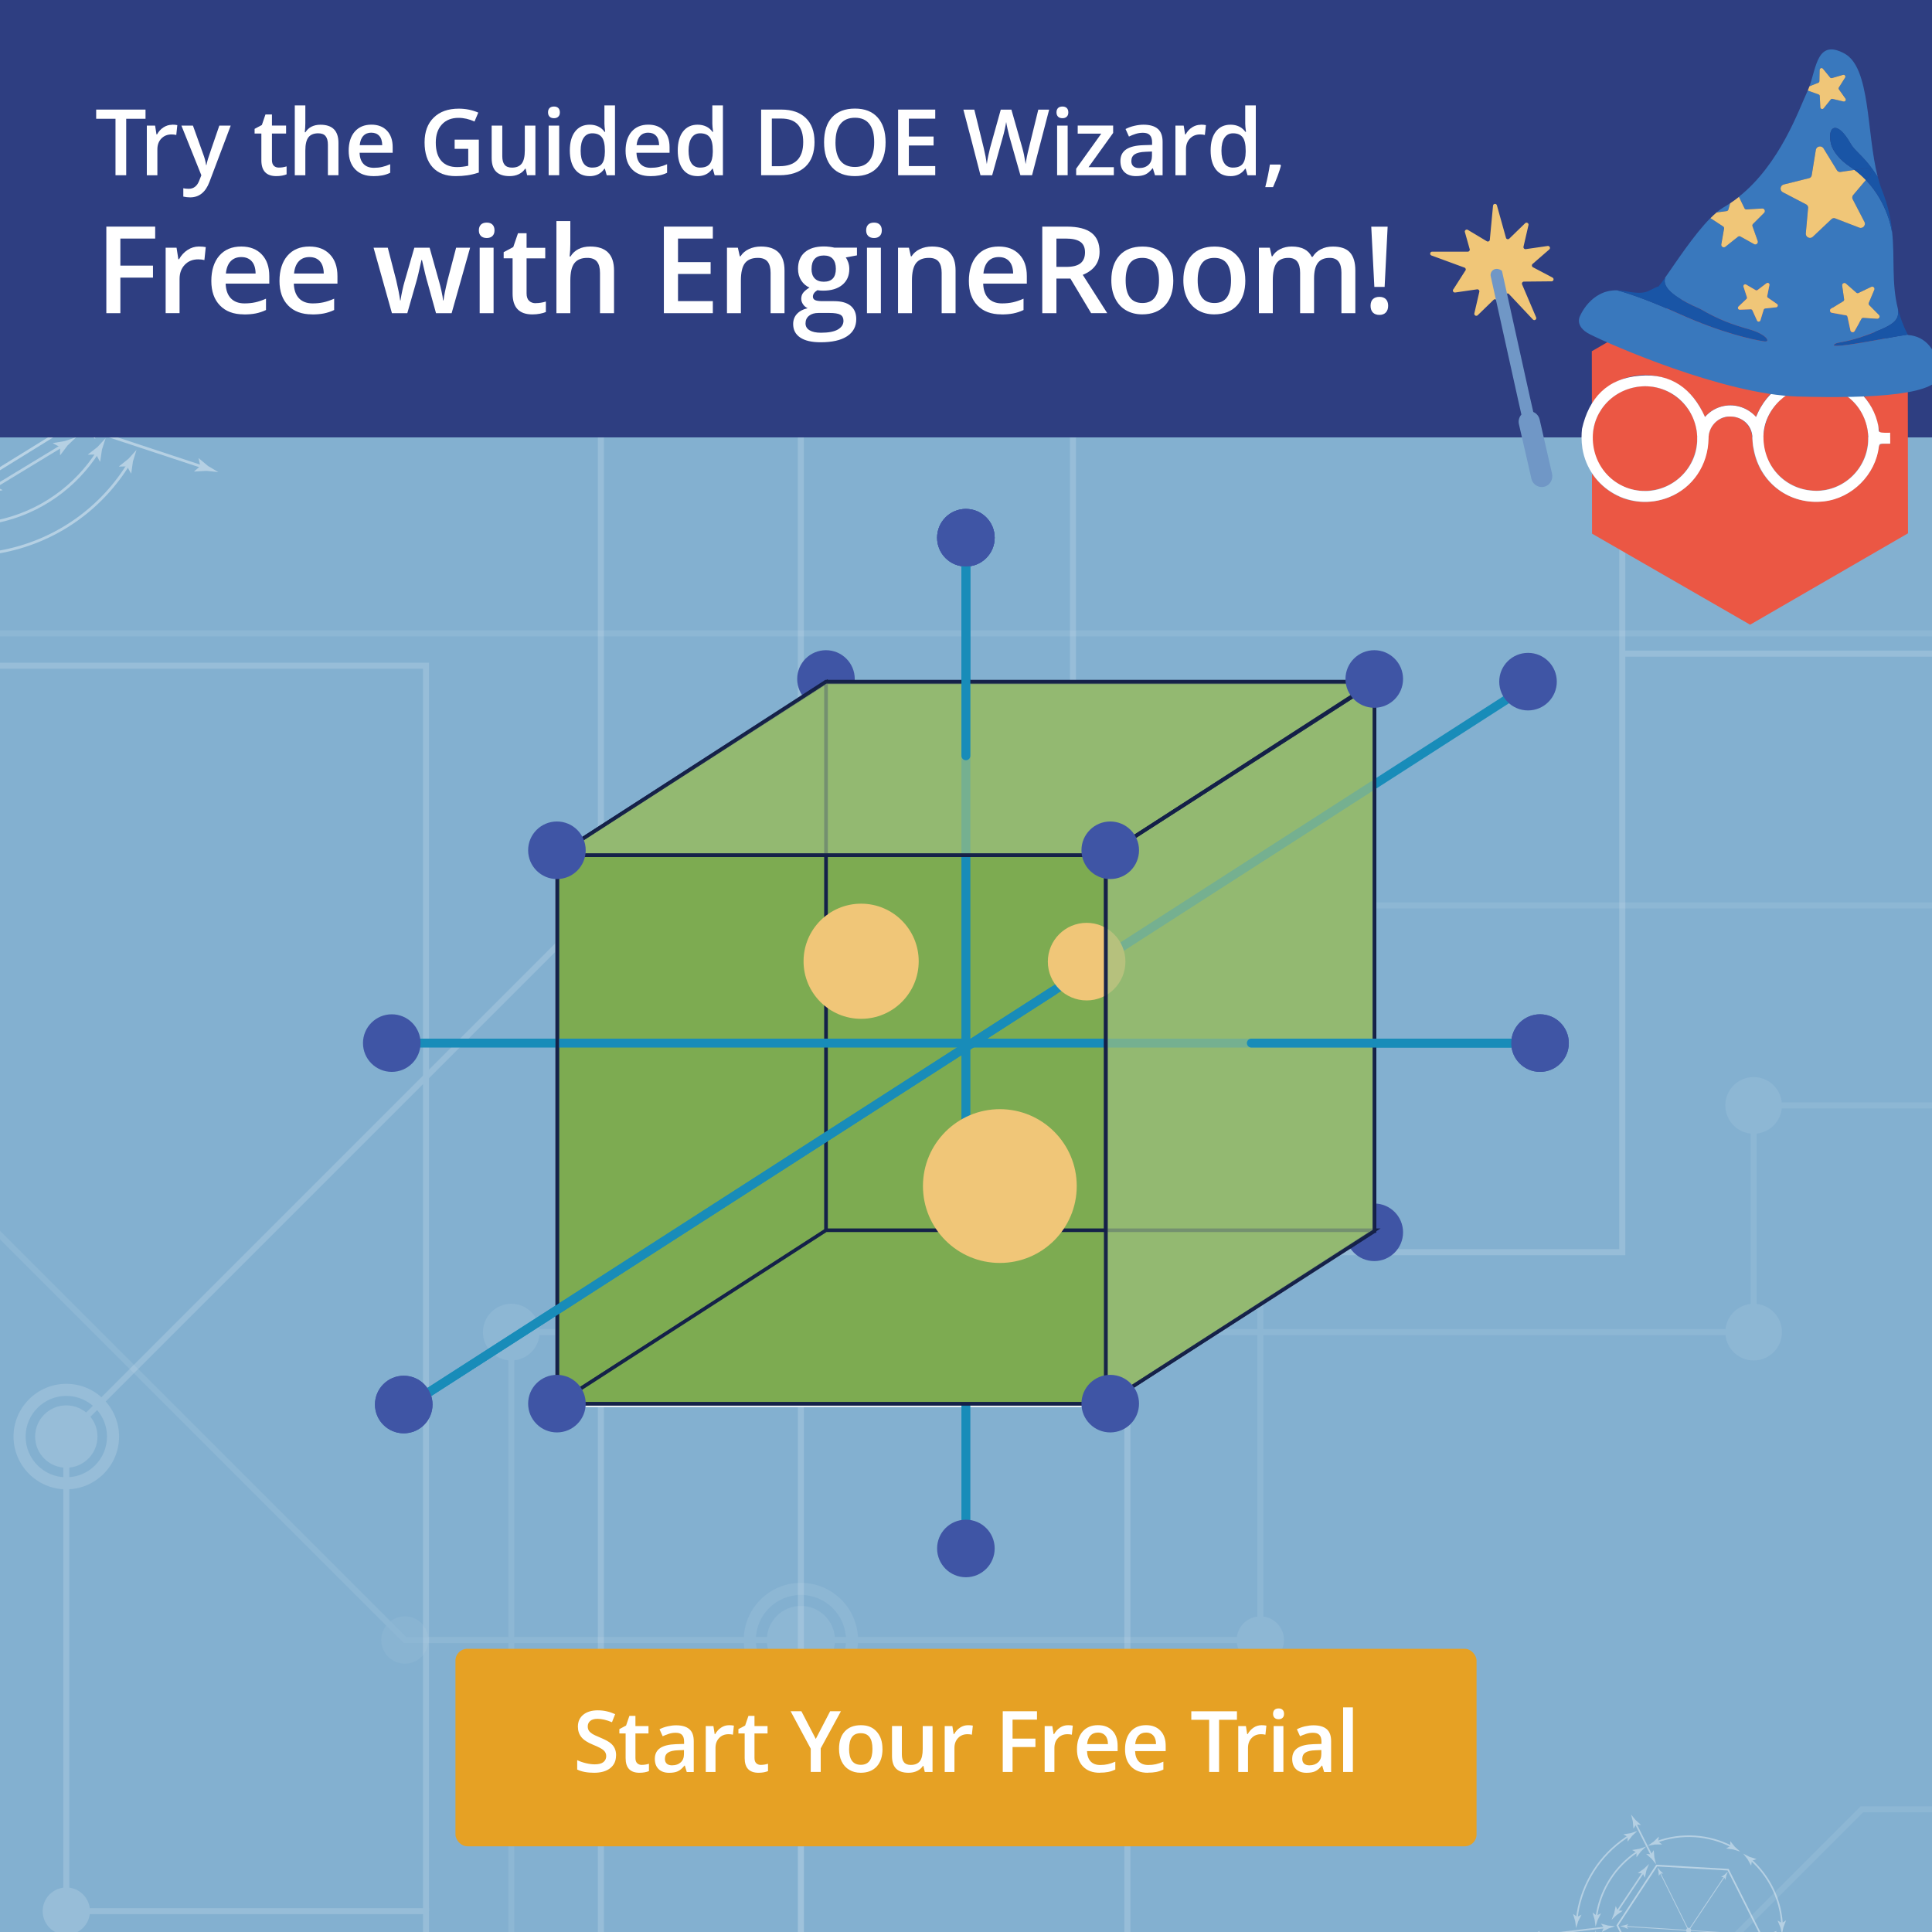 <svg viewBox="0 0 500 500" xmlns:xlink="http://www.w3.org/1999/xlink" xmlns="http://www.w3.org/2000/svg"><defs><style>.cls-1{stroke-width:.71px;}.cls-1,.cls-2,.cls-3,.cls-4,.cls-5,.cls-6,.cls-7,.cls-8,.cls-9{fill:none;}.cls-1,.cls-2,.cls-3,.cls-5,.cls-10,.cls-6,.cls-7,.cls-11,.cls-12,.cls-9{stroke-miterlimit:10;}.cls-1,.cls-2,.cls-6{stroke:#fff;}.cls-2{stroke-width:.57px;}.cls-3,.cls-12{stroke:#333;stroke-width:1.18px;}.cls-13{fill:#f0c678;}.cls-13,.cls-14,.cls-15,.cls-8,.cls-16,.cls-17,.cls-18,.cls-19,.cls-20,.cls-21,.cls-22,.cls-23,.cls-24,.cls-25,.cls-26{stroke-width:0px;}.cls-4{stroke-linecap:round;stroke-linejoin:round;}.cls-4,.cls-5{stroke:#188cb9;stroke-width:2.31px;}.cls-14{fill:#3978bd;}.cls-5{mix-blend-mode:darken;}.cls-10{fill:#9dc07f;mix-blend-mode:lighten;opacity:.7;}.cls-10,.cls-7,.cls-11,.cls-9{stroke:#142149;stroke-width:.93px;}.cls-27,.cls-21{opacity:.5;}.cls-6{stroke-width:.42px;}.cls-28{clip-path:url(#clippath-2);}.cls-29{isolation:isolate;}.cls-15,.cls-21{fill:#3f55a5;}.cls-30{opacity:.2;}.cls-7,.cls-11{mix-blend-mode:soft-light;}.cls-31{filter:url(#drop-shadow-1);}.cls-32{opacity:.8;}.cls-11{fill:#7dab51;}.cls-33{clip-path:url(#clippath-1);}.cls-16{fill:#333;}.cls-17{fill:#2e3e81;}.cls-34{opacity:.4;}.cls-18{fill:#83b0d0;}.cls-19,.cls-20,.cls-12,.cls-26{fill:#fff;}.cls-35{mix-blend-mode:multiply;opacity:.25;}.cls-20{opacity:.6;}.cls-22{fill:#7097c6;}.cls-23{fill:#e6a124;}.cls-36{clip-path:url(#clippath);}.cls-37{clip-path:url(#clippath-3);}.cls-9{opacity:.9;}.cls-24{fill:#eb5744;}.cls-25{fill:#1955a6;}.cls-26{opacity:.44;}</style><clipPath id="clippath"><rect height="520.88" width="520.87" y="-640.37" x="-1403.08" class="cls-8"></rect></clipPath><clipPath id="clippath-1"><rect height="1496.1" width="984.17" y="-1337.76" x="-1452.97" class="cls-8"></rect></clipPath><clipPath id="clippath-2"><path d="m-47.99,16.79v527.97H1000.72V16.79H-47.99Zm403.24,160.67v141.96l-69.53,44.7h-141.96v-141.96l69.53-44.89h141.96l-.3.19h.3Z" class="cls-8"></path></clipPath><clipPath id="clippath-3"><rect height="559.58" width="919.16" y="-6.46" x="-46.85" class="cls-8"></rect></clipPath><filter filterUnits="userSpaceOnUse" id="drop-shadow-1"><feOffset dy="3" dx="0"></feOffset><feGaussianBlur stdDeviation="4" result="blur"></feGaussianBlur><feFlood flood-opacity=".75" flood-color="#25324c"></feFlood><feComposite operator="in" in2="blur"></feComposite><feComposite in="SourceGraphic"></feComposite></filter></defs><g class="cls-29"><g id="Layer_1"><g class="cls-36"><g class="cls-35"><g class="cls-33"><line y2="69.11" x2="144.49" y1="36.05" x1="144.49" class="cls-3"></line><polygon points="142.78 67.95 144.49 74.34 146.2 67.95 142.78 67.95" class="cls-16"></polygon><polyline points="-13.06 156.18 10.73 156.18 10.73 142.56" class="cls-3"></polyline><polygon points="12.44 143.72 10.73 137.33 9.02 143.72 12.44 143.72" class="cls-16"></polygon><polyline points="111.55 126.94 144.99 126.94 144.99 113.32" class="cls-3"></polyline><polygon points="146.7 114.49 144.99 108.1 143.28 114.49 146.7 114.49" class="cls-16"></polygon><polyline points="44.1 88.15 44.1 126.94 74.87 126.94" class="cls-3"></polyline><polygon points="73.7 128.66 80.09 126.94 73.7 125.23 73.7 128.66" class="cls-16"></polygon><line y2="74.39" x2="27.01" y1="74.39" x1="-1.15" class="cls-3"></line><polygon points="25.84 76.1 32.23 74.39 25.84 72.68 25.84 76.1" class="cls-16"></polygon><line y2="186.21" x2="92.78" y1="186.21" x1="64.62" class="cls-3"></line><polygon points="91.61 187.92 98 186.21 91.61 184.49 91.61 187.92" class="cls-16"></polygon><line y2="25.71" x2="59.67" y1="25.71" x1="18.65" class="cls-3"></line><polygon points="58.5 27.42 64.89 25.71 58.5 24 58.5 27.42" class="cls-16"></polygon><line y2="94.84" x2="94.57" y1="127.28" x1="94.57" class="cls-3"></line><polygon points="96.28 96.01 94.57 89.62 92.86 96.01 96.28 96.01" class="cls-16"></polygon><line y2="157.88" x2="44.15" y1="101.54" x1="44.15" class="cls-3"></line><polygon points="42.44 156.71 44.15 163.1 45.86 156.71 42.44 156.71" class="cls-16"></polygon><line y2="25.71" x2="120.17" y1="25.71" x1="72.73" class="cls-3"></line><polygon points="119 27.42 125.39 25.71 119 24 119 27.42" class="cls-16"></polygon><polygon points="75.24 9.31 84.7 25.71 94.17 42.1 75.24 42.1 56.31 42.1 65.77 25.71 75.24 9.31" class="cls-12"></polygon><polygon points="43.98 55.9 53.45 72.3 62.91 88.69 43.98 88.69 25.05 88.69 34.52 72.3 43.98 55.9" class="cls-12"></polygon><rect height="32.79" width="32.79" y="103.7" x="-5.56" class="cls-12"></rect><rect height="32.79" width="32.79" y="109.66" x="79.68" class="cls-12"></rect><circle r="16.39" cy="72.43" cx="94.73" class="cls-12"></circle><path d="m126.63,202.72c-1.83,0-5.07-.37-10.14-2.15-2.55-.89-5.22-1.34-7.93-1.34-4.73,0-8.39,1.35-9.99,2.06v-25.98h30.35v27.16c-.38.11-1.11.26-2.28.26h0Z" class="cls-19"></path><path d="m128.32,175.9v26.1c-.38.07-.93.14-1.69.14-1.78,0-4.95-.37-9.94-2.11-2.61-.91-5.35-1.38-8.13-1.38-4.14,0-7.49,1.01-9.41,1.76v-24.51h29.17m1.18-1.18h-31.53v27.51s4.38-2.41,10.58-2.41c2.36,0,4.99.35,7.74,1.31,4.98,1.74,8.28,2.18,10.33,2.18s2.87-.44,2.87-.44v-28.15h0Z" class="cls-16"></path><path d="m128.9,199.71c-1.93,0-5.35-.39-10.66-2.25-2.48-.87-5.06-1.31-7.67-1.31-4.73,0-8.36,1.42-9.95,2.18v-25.95h30.35v27.13c-.37.09-1.04.2-2.07.2h0Z" class="cls-19"></path><path d="m130.39,172.98v26.05c-.35.05-.84.1-1.48.1-1.89,0-5.23-.38-10.46-2.21-2.54-.89-5.19-1.34-7.86-1.34-4.13,0-7.45,1.07-9.36,1.87v-24.46h29.17m1.18-1.18h-31.53v27.51s4.31-2.57,10.54-2.57c2.27,0,4.8.34,7.47,1.28,5.27,1.85,8.75,2.28,10.85,2.28,1.88,0,2.66-.35,2.66-.35v-28.16h0Z" class="cls-16"></path><path d="m131.23,196.71c-2.04,0-5.65-.41-11.21-2.36-2.42-.85-4.92-1.28-7.42-1.28-4.72,0-8.3,1.5-9.9,2.31v-25.92h30.35v27.1c-.35.06-.95.14-1.82.14h0Z" class="cls-19"></path><path d="m132.45,170.06v26c-.31.03-.72.06-1.23.06-2,0-5.53-.4-11.02-2.32-2.48-.87-5.04-1.31-7.61-1.31-4.12,0-7.4,1.12-9.31,1.97v-24.4h29.17m1.18-1.18h-31.53v27.51s4.24-2.73,10.49-2.73c2.19,0,4.63.34,7.22,1.24,5.6,1.96,9.27,2.39,11.41,2.39,1.67,0,2.41-.26,2.41-.26v-28.16h0Z" class="cls-16"></path><path d="m126.09,9.31v31.24s8.49-6.55,19.36-1.46c10.87,5.09,16.43,2.2,16.43,2.2V9.31h-35.8Z" class="cls-12"></path><polygon points=".58 9.31 -11.69 21.58 -11.69 42.1 27.7 42.1 27.7 9.31 .58 9.31" class="cls-12"></polygon><rect transform="translate(-59.06 6.19) rotate(-45)" height="31.61" width="31.61" y="58.59" x="-37.87" class="cls-19"></rect><path d="m-22.06,52.87L-.55,74.39l-21.52,21.52-21.52-21.52,21.52-21.52m0-1.67l-23.18,23.18,23.18,23.18L1.12,74.39l-23.18-23.18h0Z" class="cls-16"></path><path d="m131.84,107.09c-.74-.92-3.97-5.49-3.97-15.8s3.22-14.88,3.97-15.8h26.89c.74.92,3.97,5.49,3.97,15.8s-3.22,14.88-3.97,15.8h-26.89Z" class="cls-19"></path><path d="m158.45,76.07c.91,1.23,3.67,5.74,3.67,15.21s-2.76,13.99-3.66,15.21h-26.31c-.91-1.23-3.67-5.74-3.67-15.21s2.76-13.99,3.66-15.21h26.31m.56-1.18h-27.43s-4.29,4.36-4.29,16.39,4.29,16.39,4.29,16.39h27.43s4.29-4.36,4.29-16.39-4.29-16.39-4.29-16.39h0Z" class="cls-16"></path><line y2="186.09" x2="16.03" y1="186.09" x1="-28.04" class="cls-3"></line><polygon points="14.86 187.8 21.25 186.09 14.86 184.38 14.86 187.8" class="cls-16"></polygon><rect transform="translate(-118.75 85.73) rotate(-45)" height="31.61" width="31.61" y="170.4" x="28.31" class="cls-19"></rect><path d="m44.11,164.69l21.52,21.52-21.52,21.52-21.52-21.52,21.52-21.52m0-1.67l-23.18,23.18,23.18,23.18,23.18-23.18-23.18-23.18h0Z" class="cls-16"></path><line y2="289.82" x2="287.16" y1="256.76" x1="287.16" class="cls-3"></line><polygon points="285.45 288.65 287.16 295.04 288.87 288.65 285.45 288.65" class="cls-16"></polygon><polyline points="129.61 376.89 153.41 376.89 153.41 363.26" class="cls-3"></polyline><polygon points="155.12 364.43 153.41 358.04 151.69 364.43 155.12 364.43" class="cls-16"></polygon><polyline points="39.01 406.8 120.64 406.8 120.64 399.6" class="cls-3"></polyline><polygon points="122.35 400.77 120.64 394.38 118.93 400.77 122.35 400.77" class="cls-16"></polygon><polyline points="254.23 347.65 287.67 347.65 287.67 334.03" class="cls-3"></polyline><polygon points="289.38 335.19 287.67 328.8 285.95 335.19 289.38 335.19" class="cls-16"></polygon><polyline points="186.77 308.86 186.77 347.65 217.54 347.65" class="cls-3"></polyline><polygon points="216.38 349.36 222.76 347.65 216.38 345.94 216.38 349.36" class="cls-16"></polygon><line y2="246.42" x2="74.94" y1="246.42" x1="33.31" class="cls-3"></line><polygon points="73.78 248.13 80.17 246.42 73.78 244.7 73.78 248.13" class="cls-16"></polygon><line y2="295.1" x2="169.68" y1="295.1" x1="141.52" class="cls-3"></line><polygon points="168.52 296.81 174.9 295.1 168.52 293.39 168.52 296.81" class="cls-16"></polygon><line y2="406.91" x2="235.46" y1="406.91" x1="207.3" class="cls-3"></line><polygon points="234.29 408.63 240.68 406.91 234.29 405.2 234.29 408.63" class="cls-16"></polygon><line y2="246.42" x2="125.25" y1="246.42" x1="97.09" class="cls-3"></line><polygon points="124.08 248.13 130.47 246.42 124.08 244.7 124.08 248.13" class="cls-16"></polygon><line y2="246.42" x2="202.34" y1="246.42" x1="161.33" class="cls-3"></line><polygon points="201.18 248.13 207.57 246.42 201.18 244.7 201.18 248.13" class="cls-16"></polygon><line y2="287.24" x2="17.46" y1="246.22" x1="17.46" class="cls-3"></line><polygon points="15.74 286.07 17.46 292.46 19.17 286.07 15.74 286.07" class="cls-16"></polygon><line y2="315.55" x2="237.24" y1="347.99" x1="237.24" class="cls-3"></line><polygon points="238.95 316.71 237.24 310.32 235.53 316.71 238.95 316.71" class="cls-16"></polygon><line y2="352.87" x2="120.64" y1="297.92" x1="120.64" class="cls-3"></line><polygon points="118.93 351.7 120.64 358.09 122.35 351.7 118.93 351.7" class="cls-16"></polygon><line y2="378.58" x2="186.83" y1="322.24" x1="186.83" class="cls-3"></line><polygon points="185.11 377.42 186.83 383.81 188.54 377.42 185.11 377.42" class="cls-16"></polygon><line y2="378.69" x2="16.73" y1="321.6" x1="16.73" class="cls-3"></line><polygon points="15.01 377.52 16.73 383.91 18.44 377.52 15.01 377.52" class="cls-16"></polygon><line y2="446.83" x2="16.73" y1="389.74" x1="16.73" class="cls-3"></line><polygon points="15.01 445.66 16.73 452.05 18.44 445.66 15.01 445.66" class="cls-16"></polygon><line y2="446.83" x2="186.8" y1="389.74" x1="186.8" class="cls-3"></line><polygon points="185.09 445.66 186.8 452.05 188.51 445.66 185.09 445.66" class="cls-16"></polygon><line y2="246.42" x2="262.85" y1="246.42" x1="215.4" class="cls-3"></line><polygon points="261.68 248.13 268.07 246.42 261.68 244.7 261.68 248.13" class="cls-16"></polygon><polygon points="91.21 230.02 100.67 246.42 110.14 262.81 91.21 262.81 72.28 262.81 81.74 246.42 91.21 230.02" class="cls-12"></polygon><polygon points="217.91 230.02 227.38 246.42 236.84 262.81 217.91 262.81 198.98 262.81 208.45 246.42 217.91 230.02" class="cls-12"></polygon><polygon points="120.8 360.75 130.26 377.15 139.73 393.54 120.8 393.54 101.87 393.54 111.33 377.15 120.8 360.75" class="cls-12"></polygon><polygon points="186.66 276.61 196.12 293.01 205.59 309.4 186.66 309.4 167.73 309.4 177.19 293.01 186.66 276.61" class="cls-12"></polygon><rect height="32.79" width="32.79" y="324.41" x="137.12" class="cls-12"></rect><rect height="32.79" width="32.79" y="330.37" x="222.36" class="cls-12"></rect><circle r="16.39" cy="246.42" cx="17.46" class="cls-12"></circle><circle r="16.39" cy="293.14" cx="237.41" class="cls-12"></circle><circle r="16.39" cy="348.81" cx="81.46" class="cls-12"></circle><path d="m28.28,327.08c-1.83,0-5.07-.37-10.14-2.15-2.55-.89-5.22-1.34-7.93-1.34-4.73,0-8.39,1.35-9.99,2.06v-25.98h30.35v27.16c-.37.11-1.11.26-2.28.26h0Z" class="cls-19"></path><path d="m29.97,300.26v26.1c-.38.07-.93.14-1.69.14-1.78,0-4.95-.37-9.94-2.11-2.61-.91-5.35-1.38-8.13-1.38-4.14,0-7.49,1.01-9.41,1.76v-24.51h29.17m1.18-1.18H-.38v27.51s4.38-2.41,10.58-2.41c2.36,0,4.99.35,7.74,1.31,4.98,1.74,8.28,2.18,10.33,2.18s2.87-.44,2.87-.44v-28.16h0Z" class="cls-16"></path><path d="m30.56,324.07c-1.93,0-5.35-.39-10.66-2.25-2.48-.87-5.06-1.31-7.67-1.31-4.73,0-8.36,1.42-9.95,2.18v-25.95h30.35v27.13c-.37.09-1.04.2-2.07.2h0Z" class="cls-19"></path><path d="m32.04,297.34v26.05c-.35.05-.84.1-1.48.1-1.89,0-5.23-.38-10.46-2.21-2.54-.89-5.19-1.34-7.86-1.34-4.13,0-7.45,1.07-9.37,1.87v-24.46h29.17m1.18-1.18H1.69v27.51s4.31-2.57,10.54-2.57c2.28,0,4.8.34,7.47,1.28,5.27,1.85,8.75,2.28,10.85,2.28,1.88,0,2.66-.35,2.66-.35v-28.16h0Z" class="cls-16"></path><path d="m32.88,321.07c-2.04,0-5.65-.41-11.22-2.36-2.42-.85-4.92-1.28-7.42-1.28-4.72,0-8.3,1.5-9.9,2.31v-25.92h30.35v27.1c-.35.06-.95.14-1.82.14h0Z" class="cls-19"></path><path d="m34.11,294.42v26c-.31.03-.72.06-1.23.06-2,0-5.53-.4-11.02-2.32-2.48-.87-5.04-1.31-7.61-1.31-4.12,0-7.4,1.12-9.31,1.97v-24.4h29.17m1.18-1.18H3.76v27.51s4.24-2.73,10.49-2.73c2.19,0,4.63.34,7.22,1.24,5.6,1.96,9.27,2.39,11.41,2.39,1.67,0,2.41-.26,2.41-.26v-28.15h0Z" class="cls-16"></path><path d="m269.3,423.43c-1.83,0-5.07-.37-10.14-2.15-2.55-.89-5.22-1.34-7.93-1.34-4.73,0-8.39,1.35-9.99,2.06v-25.98h30.35v27.16c-.37.11-1.11.26-2.28.26h0Z" class="cls-19"></path><path d="m270.99,396.6v26.1c-.38.07-.93.14-1.69.14-1.78,0-4.95-.37-9.94-2.11-2.61-.91-5.35-1.38-8.13-1.38-4.14,0-7.49,1.01-9.41,1.76v-24.51h29.17m1.18-1.18h-31.53v27.51s4.38-2.41,10.58-2.41c2.36,0,4.99.35,7.74,1.31,4.98,1.74,8.28,2.18,10.33,2.18s2.87-.44,2.87-.44v-28.16h0Z" class="cls-16"></path><path d="m271.58,420.42c-1.93,0-5.35-.39-10.66-2.25-2.48-.87-5.06-1.31-7.67-1.31-4.73,0-8.36,1.42-9.95,2.18v-25.95h30.35v27.13c-.37.09-1.04.2-2.07.2h0Z" class="cls-19"></path><path d="m273.06,393.68v26.05c-.35.05-.84.1-1.48.1-1.89,0-5.23-.38-10.46-2.21-2.54-.89-5.19-1.34-7.86-1.34-4.13,0-7.45,1.07-9.37,1.87v-24.46h29.17m1.18-1.18h-31.53v27.51s4.31-2.57,10.54-2.57c2.28,0,4.8.34,7.47,1.28,5.27,1.85,8.75,2.28,10.85,2.28,1.88,0,2.66-.35,2.66-.35v-28.16h0Z" class="cls-16"></path><path d="m273.9,417.41c-2.04,0-5.65-.41-11.22-2.36-2.42-.85-4.92-1.28-7.42-1.28-4.72,0-8.3,1.5-9.9,2.31v-25.92h30.35v27.1c-.35.06-.95.14-1.82.14h0Z" class="cls-19"></path><path d="m275.13,390.76v26c-.31.03-.72.06-1.23.06-2,0-5.53-.4-11.02-2.32-2.48-.87-5.04-1.31-7.61-1.31-4.12,0-7.4,1.12-9.31,1.97v-24.4h29.17m1.18-1.18h-31.53v27.51s4.24-2.73,10.49-2.73c2.19,0,4.63.34,7.22,1.24,5.6,1.96,9.27,2.39,11.41,2.39,1.67,0,2.41-.26,2.41-.26v-28.16h0Z" class="cls-16"></path><path d="m268.77,230.02v31.24s8.49-6.55,19.36-1.46c10.87,5.09,16.43,2.2,16.43,2.2v-31.97h-35.8Z" class="cls-12"></path><polygon points="143.26 230.02 130.99 242.29 130.99 262.81 170.37 262.81 170.37 230.02 143.26 230.02" class="cls-12"></polygon><rect transform="translate(-173.34 171.72) rotate(-45)" height="31.61" width="31.61" y="279.29" x="104.81" class="cls-19"></rect><path d="m120.61,273.58l21.52,21.52-21.52,21.52-21.52-21.52,21.52-21.52m0-1.67l-23.18,23.18,23.18,23.18,23.18-23.18-23.18-23.18h0Z" class="cls-16"></path><rect transform="translate(-282.73 130.79) rotate(-45)" height="31.61" width="31.61" y="390.89" x=".7" class="cls-19"></rect><path d="m16.51,385.18l21.52,21.52-21.52,21.52-21.52-21.52,21.52-21.52m0-1.67l-23.18,23.18,23.18,23.18,23.18-23.18-23.18-23.18h0Z" class="cls-16"></path><path d="m274.52,327.79c-.74-.92-3.97-5.49-3.97-15.8s3.22-14.88,3.97-15.8h26.89c.74.92,3.97,5.49,3.97,15.8s-3.22,14.88-3.97,15.8h-26.89Z" class="cls-19"></path><path d="m301.12,296.78c.91,1.23,3.67,5.74,3.67,15.21s-2.76,13.99-3.66,15.22h-26.31c-.91-1.23-3.67-5.74-3.67-15.22s2.76-13.99,3.66-15.21h26.31m.56-1.18h-27.43s-4.29,4.36-4.29,16.39,4.29,16.39,4.29,16.39h27.43s4.29-4.36,4.29-16.39-4.29-16.39-4.29-16.39h0Z" class="cls-16"></path><polyline points="16.73 324.68 16.73 350.42 58.94 350.42" class="cls-3"></polyline><polygon points="57.77 352.13 64.16 350.42 57.77 348.7 57.77 352.13" class="cls-16"></polygon><polyline points="80.17 332.46 80.17 295.04 92.21 295.04" class="cls-3"></polyline><polygon points="91.04 296.75 97.43 295.04 91.04 293.33 91.04 296.75" class="cls-16"></polygon><line y2="406.8" x2="158.71" y1="406.8" x1="114.64" class="cls-3"></line><polygon points="157.54 408.51 163.93 406.8 157.54 405.09 157.54 408.51" class="cls-16"></polygon><rect transform="translate(-233.02 251.26) rotate(-45)" height="31.61" width="31.61" y="391.11" x="170.98" class="cls-19"></rect><path d="m186.79,385.4l21.52,21.52-21.52,21.52-21.52-21.52,21.52-21.52m0-1.67l-23.18,23.18,23.18,23.18,23.18-23.18-23.18-23.18h0Z" class="cls-16"></path></g></g></g><g class="cls-28"><rect height="579.58" width="1159.15" y="-16.46" x="-166.85" class="cls-18"></rect><g class="cls-37"><g class="cls-32"><g class="cls-27"><g class="cls-30"><path d="m-207.36-332.86v1.56h116.57v184.63H253.42V22.53h464.7v128.08h326.23v-1.56h-324.66V20.97H254.99v-169.2H-89.23v-184.63h-118.13Z" class="cls-19"></path><path d="m481.53,467.46l-180.94,180.95,1.11,1.1s180.03-180.03,180.49-180.49h203.08v75.89h359.08v-1.56h-357.52v-75.88h-205.29Z" class="cls-19"></path><path d="m-56.38,163.13v167.42h-150.99v1.56H-54.81v-167.42h659.17c.45.46,70.41,70.41,70.41,70.41h369.58v-1.56h-368.93c-.46-.46-70.41-70.41-70.41-70.41H-56.38Z" class="cls-19"></path><path d="m426.58-226.46V21.75h1.56v-246.65h197.67v83.71h1.56v-85.27h-200.8Z" class="cls-19"></path><path d="m332.29,424.43c0,3.38-2.74,6.12-6.12,6.12s-6.12-2.74-6.12-6.12,2.74-6.12,6.12-6.12,6.12,2.74,6.12,6.12Z" class="cls-19"></path><path d="m332.29,234.32c0,3.38-2.74,6.12-6.12,6.12s-6.12-2.74-6.12-6.12,2.74-6.12,6.12-6.12,6.12,2.74,6.12,6.12Z" class="cls-19"></path><path d="m969.36,149.83v135.47H453.05v58.67H131.54v304.98h1.57v-303.41h321.52v-58.67h516.3v-137.03h-1.57Z" class="cls-19"></path><path d="m-207.92,112.84L104.46,425.21h222.5v-190.1h249.23c.46.46,190.11,190.1,190.11,190.1h123.93v-93.1h154.12v-1.56h-155.68v93.09h-121.72c-.45-.46-190.1-190.1-190.1-190.1h-251.45v190.1H105.11c-.46-.46-311.92-311.92-311.92-311.92l-1.11,1.11Z" class="cls-19"></path><path d="m110.9,424.43c0,3.38-2.74,6.12-6.12,6.12s-6.12-2.74-6.12-6.12,2.74-6.12,6.12-6.12,6.12,2.74,6.12,6.12Z" class="cls-20"></path><path d="m192.48,424.43c0,8.15,6.63,14.79,14.79,14.79s14.79-6.64,14.79-14.79-6.63-14.79-14.79-14.79-14.79,6.63-14.79,14.79Zm3.13,0c0-6.43,5.23-11.66,11.66-11.66s11.66,5.23,11.66,11.66-5.23,11.66-11.66,11.66-11.66-5.23-11.66-11.66Z" class="cls-19"></path><circle r="8.82" cy="424.43" cx="207.27" class="cls-19"></circle><path d="m461.17,286.08c0,4.05-3.28,7.34-7.33,7.34s-7.33-3.28-7.33-7.34,3.28-7.34,7.33-7.34,7.33,3.29,7.33,7.34Z" class="cls-19"></path><path d="m139.65,344.76c0,4.05-3.28,7.33-7.33,7.33s-7.34-3.28-7.34-7.33,3.29-7.34,7.34-7.34,7.33,3.28,7.33,7.34Z" class="cls-19"></path><path d="m461.17,344.76c0,4.05-3.28,7.33-7.33,7.33s-7.33-3.28-7.33-7.33,3.28-7.34,7.33-7.34,7.33,3.28,7.33,7.34Z" class="cls-19"></path><path d="m566.35,330.55v212.79H208.05v-118.91h-1.56v120.48h361.43v-212.79h321.53v-1.56h-323.1Z" class="cls-19"></path></g></g><g class="cls-30"><path d="m774.45-602.2h-1.56v116.57h-184.63V-141.42h-169.2v464.7h-128.08v326.23h1.57v-324.66h128.08V-139.85h169.2v-344.22h184.63v-118.13Z" class="cls-19"></path><path d="m583.56,168.38h-163.72v1.57h162.16v352.04h-97.01v127.52h1.56v-125.95h97.01V168.38Z" class="cls-19"></path><path d="m278.46-451.21H111.04v-150.99h-1.56v152.55h167.42V209.52c-.46.45-70.41,70.41-70.41,70.41v369.58h1.56v-368.93c.46-.46,70.41-70.41,70.41-70.41V-451.21Z" class="cls-19"></path><path d="m668.05,31.74h-248.21v1.56h246.65v197.67h-83.71v1.56h85.27V31.74Z" class="cls-19"></path><path d="m17.16,500.72c-3.38,0-6.12-2.74-6.12-6.12s2.74-6.12,6.12-6.12,6.12,2.74,6.12,6.12-2.74,6.12-6.12,6.12Z" class="cls-19"></path><path d="m17.16,358.13c-7.53,0-13.66,6.13-13.66,13.65s6.13,13.66,13.66,13.66,13.66-6.13,13.66-13.66-6.13-13.65-13.66-13.65Zm0,3.13c5.81,0,10.53,4.72,10.53,10.53s-4.72,10.53-10.53,10.53-10.53-4.73-10.53-10.53,4.72-10.53,10.53-10.53Z" class="cls-19"></path><path d="m17.16,379.85c-4.46,0-8.07-3.61-8.07-8.07s3.61-8.07,8.07-8.07,8.07,3.61,8.07,8.07-3.61,8.07-8.07,8.07Z" class="cls-19"></path><path d="m291.76,574.52h-135.47V58.21h-58.67v-321.52H-207.36v1.57H96.05V59.78h58.67v516.3h137.03v-1.57Z" class="cls-19"></path><path d="m328.75-602.76L16.38-290.38V-67.88h190.1v249.23c-.46.46-190.1,190.11-190.1,190.11v123.93h93.1v154.12h1.56v-155.68H17.94v-121.72c.46-.46,190.1-190.1,190.1-190.1V-69.44H17.94v-220.29c.46-.46,311.92-311.92,311.92-311.92l-1.11-1.11Z" class="cls-19"></path><path d="m155.51,66.33c-4.05,0-7.34-3.28-7.34-7.33s3.28-7.33,7.34-7.33,7.33,3.28,7.33,7.33-3.28,7.33-7.33,7.33Z" class="cls-19"></path><path d="m96.83,66.33c-4.05,0-7.34-3.28-7.34-7.33s3.28-7.33,7.34-7.33,7.33,3.28,7.33,7.33-3.28,7.33-7.33,7.33Z" class="cls-19"></path><path d="m111.04,171.51H-101.75V-186.79H17.16v-1.56h-120.48V173.07H109.48v321.53h1.56V171.51Z" class="cls-19"></path></g></g></g><path d="m488.09-6.05l.17.12,25.3,18.38-3.29,31.31-28.75,12.81-25.47-18.5,3.29-31.31,28.75-12.81Zm24.72,18.83l-24.81-18.02-28.01,12.47-3.2,30.49,24.81,18.02,28.01-12.47,3.2-30.49Z" class="cls-26"></path><g class="cls-34"><path d="m457.01,37.25c.49-.36.99-.72,1.48-1.08l1.29-1.31h.04s-.13,1.02-.13,1.02l24.32-10.62c-.02-.07-.03-.13-.03-.2-.02-.21.03-.42.12-.59l-20.9-15.37-.09,1.01h-.05s-.97-1.56-.97-1.56c-.4-.46-.8-.92-1.21-1.38.56.25,1.11.49,1.67.74l1.78.47.02.03-.95.39,20.9,15.38c.19-.18.43-.3.71-.32h.01s2.58-25.52,2.58-25.52l-.92.44-.02-.04.85-1.63c.19-.58.38-1.16.57-1.74.07.6.14,1.21.21,1.82l.5,1.77-.02.03-.82-.62-2.58,25.52c.27.07.5.24.65.48l23.6-10.43-.84-.58.02-.03,1.84-.07c.6-.12,1.19-.24,1.79-.36-.49.36-.98.72-1.47,1.08l-1.29,1.31h-.04s.13-1.02.13-1.02l-23.6,10.43c.02.07.03.14.04.21.02.21-.03.42-.12.59l20.73,15.25.09-1.01h.04s.97,1.56.97,1.56l1.21,1.37c-.56-.25-1.11-.49-1.67-.74l-1.78-.47-.02-.03.95-.39-20.73-15.25c-.18.18-.43.3-.71.32h-.03s-2.94,26.24-2.94,26.24l.93-.43.02.04-.86,1.62c-.2.58-.39,1.15-.59,1.73-.06-.61-.13-1.21-.19-1.82l-.48-1.77.02-.03.81.62,2.94-26.24c-.27-.07-.5-.24-.65-.48l-24.32,10.62.83.59-.02.03-1.84.06c-.6.12-1.19.24-1.79.35Z" class="cls-19"></path></g><g class="cls-34"><path d="m455.06-2.2l-.54-1.6-.06.02-.8,2.41c-.39.74-.78,1.49-1.17,2.23.67-.51,1.33-1.02,2-1.54l2.23-1.2v-.05s-1.66-.26-1.66-.26Z" class="cls-19"></path></g><g class="cls-34"><path d="m446.08,37.15c-.88-2.88-1.45-5.91-1.68-9.04-.61-8.62,1.53-16.8,5.67-23.68" class="cls-2"></path><path d="m445.89,36.45l-1.65-.37-.02.06,1.64,1.93c.43.72.87,1.44,1.3,2.16-.09-.84-.18-1.67-.27-2.51l.14-2.53-.04-.04-1.1,1.3Z" class="cls-19"></path><path d="m449.72,5.05l-1.69-.04v-.06s2.06-1.48,2.06-1.48c.6-.59,1.19-1.19,1.79-1.78-.29.79-.58,1.58-.87,2.37l-.48,2.49-.05.03-.75-1.52Z" class="cls-19"></path></g><g class="cls-34"><path d="m476.95,65c-11.88-2.34-22.02-9.91-27.72-20.37" class="cls-2"></path><path d="m476.25,64.84l-1.11,1.28.04.04,2.48-.53c.84-.04,1.68-.08,2.52-.13-.78-.31-1.56-.63-2.34-.94l-2.17-1.31-.05.02.63,1.58Z" class="cls-19"></path><path d="m449.59,45.25l-.89,1.44-.05-.03-.24-2.52c-.21-.81-.42-1.63-.64-2.44.53.65,1.07,1.3,1.6,1.95l1.9,1.67v.06s-1.69-.12-1.69-.12Z" class="cls-19"></path></g><g class="cls-34"><path d="m516.26,50.78c-6.82,8.4-16.96,14.06-28.6,14.88-1.16.08-2.31.11-3.44.1" class="cls-2"></path><path d="m484.93,65.75l.82,1.48-.05.03-2.31-1.03c-.81-.22-1.62-.43-2.44-.65.83-.15,1.66-.29,2.48-.44l2.39-.84.05.03-.94,1.41Z" class="cls-19"></path></g><g class="cls-34"><path d="m523.72,54.84c-8.25,10.46-20.72,17.54-35.06,18.55-1.64.12-3.26.15-4.87.1" class="cls-2"></path><path d="m484.52,73.51l.8,1.49-.05.03-2.3-1.06c-.81-.22-1.62-.45-2.43-.67.83-.14,1.66-.27,2.49-.41l2.4-.81.05.03-.95,1.4Z" class="cls-19"></path></g><g class="cls-34"><path d="m492.97-14.42c11.71,2.4,21.71,9.9,27.37,20.22" class="cls-2"></path></g><g class="cls-34"><line y2="57.26" x2="486.99" y1="48.2" x1="507.76" class="cls-2"></line><path d="m487.65,56.97l1.38.97-.03.05-2.53.08c-.82.16-1.65.33-2.47.49.68-.49,1.36-.99,2.04-1.48l1.79-1.8h.06s-.22,1.69-.22,1.69Z" class="cls-19"></path></g><g class="cls-34"><line y2="77.58" x2="479.29" y1="60" x1="481.14" class="cls-2"></line><path d="m481.07,60.72l1.34,1.03.04-.05-.68-2.44c-.09-.84-.19-1.67-.28-2.51-.27.8-.53,1.59-.8,2.39l-1.18,2.24.02.05,1.54-.72Z" class="cls-19"></path><path d="m479.36,76.86l1.53-.72.03.05-1.18,2.24c-.27.8-.53,1.59-.8,2.39-.09-.84-.19-1.67-.28-2.51l-.68-2.44.03-.05,1.35,1.03Z" class="cls-19"></path></g><g class="cls-34"><line y2="4.24" x2="456.29" y1="-6.45" x1="441.65" class="cls-2"></line><path d="m455.7,3.82l.14-1.68h.06s1.35,2.15,1.35,2.15c.56.63,1.11,1.26,1.67,1.89-.77-.34-1.54-.68-2.31-1.02l-2.45-.64-.03-.05,1.57-.65Z" class="cls-19"></path></g><path d="m445.5,516.13h-.12s-18.62-1.08-18.62-1.08l-8.43-16.77,10.3-15.69,18.74,1.08,8.43,16.77-10.3,15.69Zm-18.47-1.49l18.25,1.05,10.04-15.28-8.21-16.33-18.25-1.05-10.04,15.28,8.21,16.33Z" class="cls-26"></path><g class="cls-34"><path d="m447.16,484.39c-.13.34-.26.68-.4,1.02l-.23,1.07h-.02s-.26-.54-.26-.54l-8.78,13.16s.06.06.08.09c.08.1.12.22.13.34l15.44.98-.28-.54h.02s.99.45.99.45c.35.1.7.2,1.05.3-.36.06-.72.11-1.08.17l-1.04.34h-.02s.35-.51.35-.51l-15.44-.99c-.03.15-.12.29-.25.39h0s6.92,13.64,6.92,13.64l.32-.52h.02s.1,1.1.1,1.1c.09.35.18.7.27,1.06-.23-.28-.46-.56-.69-.84l-.82-.73v-.02s.61.05.61.05l-6.92-13.63c-.16.05-.33.04-.48-.03l-8.48,12.84.61.02v.03s-.9.63-.9.63c-.26.25-.52.51-.78.76.13-.34.26-.68.39-1.02l.22-1.07h.02s.26.54.26.54l8.48-12.84s-.06-.06-.08-.09c-.08-.1-.12-.22-.13-.34l-15.32-.98.28.54h-.02s-.99-.46-.99-.46l-1.05-.3c.36-.06.72-.11,1.08-.17l1.04-.34h.02s-.35.51-.35.51l15.32.98c.03-.15.12-.29.25-.39h.01s-6.98-14.12-6.98-14.12l-.33.51h-.02s-.09-1.11-.09-1.11c-.09-.35-.17-.71-.26-1.06.23.28.46.57.68.85l.81.74v.02s-.61-.05-.61-.05l6.98,14.11c.16-.05.33-.04.48.03l8.78-13.16-.61-.03v-.03s.9-.62.9-.62c.26-.25.52-.5.79-.76Z" class="cls-19"></path></g><g class="cls-34"><path d="m453,481.2c1.24,1.09,2.39,2.33,3.42,3.71,2.99,4.01,4.55,8.63,4.77,13.28" class="cls-6"></path><path d="m453.38,481.56l1.16-.41v-.04s-1.77-.56-1.77-.56c-.55-.28-1.09-.56-1.64-.83.38.48.76.96,1.14,1.44l.9,1.62h.04s.18-1.22.18-1.22Z" class="cls-19"></path><path d="m461.15,497.67l1.04-.66.02.04-.66,1.73c-.12.6-.25,1.2-.37,1.8-.14-.6-.28-1.19-.42-1.79l-.71-1.71.02-.04,1.07.63Z" class="cls-19"></path></g><g class="cls-34"><path d="m428.62,476.73c6.47-2.42,13.66-1.92,19.68,1.24" class="cls-6"></path><path d="m429.12,476.57l.19-1.22h-.04s-1.33,1.28-1.33,1.28c-.5.35-1.01.7-1.51,1.05.6-.11,1.21-.21,1.81-.32l1.85-.02.03-.03-1-.74Z" class="cls-19"></path><path d="m447.82,477.75l-.04-1.23h.04s1.16,1.44,1.16,1.44c.46.41.91.82,1.37,1.23-.59-.18-1.17-.36-1.76-.54l-1.83-.26-.02-.03,1.08-.6Z" class="cls-19"></path></g><g class="cls-34"><path d="m413.12,496.25c.81-6.25,4.06-12.18,9.51-16.25.44-.32.88-.63,1.33-.92" class="cls-6"></path><path d="m413.19,495.73l-.99-.73-.03.03.52,1.77c.08.61.15,1.22.23,1.82.19-.58.37-1.17.56-1.75l.84-1.65v-.04s-1.13.54-1.13.54Z" class="cls-19"></path><path d="m423.53,479.38l-1.09-.57.02-.04,1.82-.3c.58-.2,1.16-.39,1.74-.59-.45.42-.89.84-1.34,1.26l-1.12,1.47h-.04s0-1.23,0-1.23Z" class="cls-19"></path></g><g class="cls-34"><path d="m408.06,496.61c.87-7.75,4.83-15.14,11.57-20.17.66-.5,1.34-.96,2.03-1.39" class="cls-6"></path><path d="m408.14,496.09l-.99-.73-.03.03.53,1.77c.08.61.16,1.22.24,1.82.18-.58.36-1.17.55-1.75l.83-1.65v-.04s-1.13.55-1.13.55Z" class="cls-19"></path><path d="m421.23,475.34l-1.08-.59.02-.04,1.83-.28c.58-.19,1.17-.38,1.75-.57-.45.42-.9.83-1.35,1.25l-1.14,1.46h-.04s.02-1.24.02-1.24Z" class="cls-19"></path></g><g class="cls-34"><path d="m413.12,502.45l-1.01.71-.03-.03.56-1.76c.09-.61.18-1.21.27-1.82.17.59.35,1.18.52,1.76l.8,1.66-.02.04-1.1-.56Z" class="cls-19"></path></g><g class="cls-34"><line y2="484.36" x2="425.43" y1="494.88" x1="418.4" class="cls-6"></line><path d="m418.69,494.44l-.52-1.12-.04.02-.39,1.81c-.22.57-.45,1.14-.67,1.71.44-.42.88-.85,1.33-1.27l1.52-1.05v-.04s-1.23-.06-1.23-.06Z" class="cls-19"></path><path d="m425.13,484.8l-1.23-.05v-.04s1.52-1.05,1.52-1.05c.44-.42.88-.85,1.33-1.27-.22.57-.45,1.14-.67,1.71l-.39,1.81-.03.02-.53-1.12Z" class="cls-19"></path></g><g class="cls-34"><line y2="471.71" x2="423.18" y1="480.35" x1="427.52" class="cls-6"></line><path d="m427.29,479.89l-1.23-.1v.04s1.38,1.23,1.38,1.23c.39.48.77.95,1.16,1.43-.15-.59-.3-1.19-.45-1.78l-.16-1.84-.03-.02-.66,1.05Z" class="cls-19"></path><path d="m423.42,472.18l-.65,1.05-.04-.02-.16-1.84c-.15-.59-.3-1.19-.45-1.78.39.48.77.95,1.16,1.43l1.38,1.23v.04s-1.23-.1-1.23-.1Z" class="cls-19"></path></g><g class="cls-34"><path d="m459.11,500.78l.58,1.09-.04.02-1.67-.79c-.59-.17-1.18-.34-1.77-.5.61-.1,1.21-.19,1.82-.29l1.76-.58.03.02-.7,1.02Z" class="cls-19"></path></g><g class="cls-34"><line y2="498.79" x2="415.61" y1="500.93" x1="397.46" class="cls-6"></line><path d="m397.98,500.87l.51-1.12-.04-.02-1.63.88c-.58.2-1.16.4-1.74.6.61.06,1.22.12,1.83.18l1.79.48.03-.02-.76-.98Z" class="cls-19"></path><path d="m415.09,498.85l-.76-.97.03-.03,1.79.48c.61.06,1.22.12,1.83.18l-1.74.6-1.63.88h-.04s.51-1.14.51-1.14Z" class="cls-19"></path></g><path d="m-10.04,63.35l.18.1,27.74,14.93.95,31.69-26.98,16.67-27.92-15.03-.95-31.69,26.98-16.67Zm27.22,15.46l-27.19-14.64-26.27,16.23.92,30.87,27.19,14.64,26.27-16.23-.92-30.87Z" class="cls-26"></path><g class="cls-34"><path d="m-35.22,110.77c.44-.43.89-.85,1.33-1.27l1.12-1.48h.04s0,1.03,0,1.03l22.85-13.89c-.03-.06-.05-.13-.06-.2-.04-.21-.03-.42.04-.61l-22.94-12.53.05,1.02h-.05s-1.18-1.42-1.18-1.42c-.46-.4-.93-.81-1.39-1.21.59.17,1.18.34,1.77.51l1.84.23.02.03-.89.52,22.94,12.53c.16-.21.39-.36.67-.42h.01s-.87-25.82-.87-25.82l-.86.57-.03-.04.63-1.74c.11-.6.22-1.21.33-1.81.15.59.31,1.19.46,1.78l.74,1.7-.02.04-.9-.5.87,25.82c.28.03.54.18.72.39l22.15-13.6-.91-.47.02-.04,1.82-.32c.58-.2,1.16-.4,1.74-.6-.44.43-.88.85-1.33,1.28l-1.11,1.48h-.04s0-1.03,0-1.03l-22.15,13.6c.03.06.05.13.06.2.04.21.03.42-.04.61l22.76,12.43-.05-1.02h.04s1.18,1.42,1.18,1.42l1.39,1.21c-.59-.17-1.18-.34-1.77-.51l-1.84-.23-.02-.03.89-.52-22.76-12.43c-.16.21-.39.36-.67.42h-.03s.61,26.59.61,26.59l.87-.55.02.04-.64,1.74c-.12.6-.24,1.2-.35,1.81-.15-.6-.29-1.19-.44-1.79l-.72-1.71.02-.04.89.51-.61-26.59c-.28-.04-.53-.18-.71-.39l-22.85,13.89.91.47-.02.04-1.83.31c-.58.2-1.16.4-1.74.6Z" class="cls-19"></path></g><g class="cls-34"><path d="m25.36,116.9c-5.71,8.99-14.91,15.76-26.16,18.09-.9.19-1.8.34-2.7.47" class="cls-1"></path><path d="m24.87,117.64l.99,1.83.07-.03.46-3.09c.32-.99.63-1.97.95-2.96-.7.76-1.4,1.52-2.1,2.28l-2.46,1.93v.07s2.09-.03,2.09-.03Z" class="cls-19"></path></g><g class="cls-34"><path d="m33.37,119.95c-6.87,11.25-18.2,19.74-32.12,22.63-1.38.29-2.75.51-4.12.68" class="cls-1"></path><path d="m32.89,120.7l1.01,1.82.07-.03.44-3.09c.31-.99.61-1.98.92-2.97-.69.77-1.39,1.54-2.08,2.3l-2.44,1.95v.07s2.09-.05,2.09-.05Z" class="cls-19"></path></g><g class="cls-34"><path d="m28.07,78.19c1.22,2.69,2.16,5.55,2.78,8.56,1.54,7.43.96,14.81-1.34,21.5" class="cls-1"></path><path d="m28.41,79.01l2.08.18v-.07s-2.31-2.09-2.31-2.09c-.65-.81-1.29-1.62-1.94-2.42.25,1,.5,2.01.75,3.01l.25,3.11.05.04,1.12-1.76Z" class="cls-19"></path><path d="m29.78,107.4l2.05-.38.02.07-2.11,2.3c-.57.87-1.14,1.73-1.71,2.6.15-1.02.31-2.05.46-3.07l-.04-3.12.05-.05,1.29,1.65Z" class="cls-19"></path></g><g class="cls-34"><path d="m-5.57,54.39c11.48.99,21.96,6.84,28.87,15.85" class="cls-1"></path><path d="m22.76,69.54l.83-1.91.07.03.74,3.03c.4.95.81,1.91,1.21,2.86-.77-.7-1.53-1.39-2.3-2.09l-2.62-1.7v-.07s2.08-.15,2.08-.15Z" class="cls-19"></path></g><g class="cls-34"><line y2="126.32" x2="-1.97" y1="115.23" x1="16.29" class="cls-1"></line><path d="m15.54,115.69v2.08s.07,0,.07,0l1.88-2.49c.75-.71,1.5-1.43,2.25-2.14-.98.33-1.96.67-2.94,1l-3.08.52-.04.06,1.85.97Z" class="cls-19"></path><path d="m-1.21,125.86l1.85.96-.03.07-3.08.52c-.98.33-1.96.67-2.94,1,.75-.71,1.5-1.43,2.25-2.14l1.88-2.49h.07s0,2.09,0,2.09Z" class="cls-19"></path></g><g class="cls-34"><line y2="111.23" x2="23.36" y1="120.91" x1="52.68" class="cls-1"></line><path d="m51.84,120.63l-1.59,1.35.05.06,3.12-.18c1.03.11,2.06.21,3.09.32-.89-.53-1.78-1.06-2.67-1.58l-2.39-2h-.07s.47,2.05.47,2.05Z" class="cls-19"></path><path d="m24.2,111.51l.47,2.03-.07.02-2.39-2c-.89-.53-1.78-1.06-2.67-1.58,1.03.11,2.06.21,3.09.32l3.12-.18.05.05-1.59,1.36Z" class="cls-19"></path></g><rect height="398.54" width="1197.67" y="74.06" x="-186.11" class="cls-8"></rect></g><circle r="7.45" cy="175.72" cx="213.76" class="cls-15"></circle><circle r="7.45" cy="318.92" cx="213.76" class="cls-21"></circle><circle r="7.45" cy="318.92" cx="355.66" class="cls-15"></circle><rect height="141.96" width="141.96" y="176.62" x="213.76" class="cls-11"></rect><polygon points="213.76 318.58 144.22 363.28 144.22 221.32 213.76 176.62 213.76 318.58" class="cls-11"></polygon><line y2="269.95" x2="98.28" y1="269.95" x1="399.18" class="cls-4"></line><circle r="7.45" cy="269.95" cx="101.39" class="cls-15"></circle><circle r="7.45" cy="269.95" cx="398.56" class="cls-15"></circle><line y2="401.98" x2="249.97" y1="142.47" x1="249.97" class="cls-4"></line><circle r="7.45" cy="400.74" cx="249.97" class="cls-15"></circle><circle r="7.45" cy="139.16" cx="249.97" class="cls-15"></circle><line y2="363.71" x2="105.72" y1="178.25" x1="394.22" class="cls-5"></line><circle r="7.45" cy="176.41" cx="395.45" class="cls-15"></circle><circle r="7.45" cy="363.49" cx="104.49" class="cls-15"></circle><rect height="141.96" width="141.96" y="221.32" x="144.22" class="cls-7"></rect><polygon points="286.19 221.32 144.22 221.32 213.76 176.42 355.72 176.42 286.19 221.32" class="cls-10"></polygon><polygon points="286.19 363.28 144.22 363.28 213.76 318.39 355.72 318.39 286.19 363.28" class="cls-11"></polygon><circle r="10.04" cy="248.87" cx="281.22" class="cls-13"></circle><polygon points="355.72 318.58 286.19 363.28 286.19 221.32 355.72 176.62 355.72 318.58" class="cls-10"></polygon><polygon points="286.19 221.32 144.22 221.32 213.76 176.42 355.72 176.42 286.19 221.32" class="cls-9"></polygon><polygon points="355.72 318.58 286.19 363.28 286.19 221.32 355.72 176.62 355.72 318.58" class="cls-9"></polygon><circle r="19.9" cy="306.95" cx="258.76" class="cls-13"></circle><line y2="269.95" x2="323.85" y1="269.95" x1="399.18" class="cls-4"></line><circle r="7.45" cy="139.16" cx="249.97" class="cls-15"></circle><circle r="7.45" cy="269.95" cx="398.56" class="cls-15"></circle><circle r="7.45" cy="175.72" cx="355.66" class="cls-15"></circle><circle r="7.45" cy="220.05" cx="144.13" class="cls-15"></circle><circle r="7.45" cy="363.26" cx="144.13" class="cls-15"></circle><circle r="7.45" cy="220.05" cx="287.33" class="cls-15"></circle><circle r="7.45" cy="363.26" cx="287.33" class="cls-15"></circle><circle r="14.9" cy="248.77" cx="222.86" class="cls-13"></circle><line y2="363.71" x2="105.72" y1="256.46" x1="272.56" class="cls-4"></line><circle r="7.45" cy="363.49" cx="104.49" class="cls-15"></circle><line y2="195.59" x2="249.97" y1="142.47" x1="249.97" class="cls-4"></line><circle r="7.45" cy="139.16" cx="249.97" class="cls-15"></circle><rect height="116.72" width="615.13" y="-3.52" x="-58.53" class="cls-17"></rect><path d="m32.67,45.35h-2.78v-14.61h-5v-2.38h12.77v2.38h-5v14.61Z" class="cls-19"></path><path d="m44.53,32.26c.55,0,1,.04,1.36.12l-.27,2.55c-.39-.09-.79-.14-1.21-.14-1.09,0-1.98.36-2.66,1.07s-1.02,1.64-1.02,2.78v6.72h-2.73v-12.85h2.14l.36,2.27h.14c.43-.77.98-1.38,1.67-1.82s1.42-.67,2.21-.67Z" class="cls-19"></path><path d="m46.96,32.5h2.97l2.62,7.29c.4,1.04.66,2.01.79,2.93h.09c.07-.43.2-.94.38-1.55.19-.61,1.17-3.5,2.95-8.66h2.95l-5.5,14.56c-1,2.67-2.67,4.01-5,4.01-.6,0-1.19-.07-1.77-.2v-2.16c.41.09.88.14,1.41.14,1.32,0,2.24-.76,2.78-2.29l.48-1.21-5.16-12.85Z" class="cls-19"></path><path d="m72.17,43.37c.67,0,1.33-.1,2-.31v2.06c-.3.13-.69.24-1.17.33s-.97.13-1.48.13c-2.59,0-3.88-1.36-3.88-4.09v-6.93h-1.75v-1.21l1.88-1,.93-2.72h1.68v2.86h3.66v2.07h-3.66v6.88c0,.66.17,1.14.49,1.46s.76.47,1.3.47Z" class="cls-19"></path><path d="m87.6,45.35h-2.74v-7.9c0-.99-.2-1.73-.6-2.22-.4-.49-1.03-.73-1.9-.73-1.15,0-1.99.34-2.53,1.03-.54.69-.81,1.83-.81,3.45v6.38h-2.73v-18.08h2.73v4.59c0,.74-.05,1.52-.14,2.36h.17c.37-.62.89-1.1,1.55-1.44s1.44-.51,2.32-.51c3.12,0,4.67,1.57,4.67,4.71v8.38Z" class="cls-19"></path><path d="m96.62,45.58c-2,0-3.56-.58-4.69-1.75-1.13-1.17-1.69-2.77-1.69-4.82s.52-3.75,1.57-4.95,2.48-1.8,4.31-1.8c1.7,0,3.04.52,4.02,1.55.98,1.03,1.48,2.45,1.48,4.25v1.48h-8.56c.04,1.25.38,2.21,1.01,2.88.63.67,1.53,1.01,2.68,1.01.76,0,1.47-.07,2.12-.22.65-.14,1.36-.38,2.11-.71v2.22c-.67.32-1.34.54-2.02.67s-1.46.2-2.34.2Zm-.5-11.25c-.87,0-1.56.27-2.09.83-.52.55-.83,1.35-.94,2.41h5.83c-.02-1.06-.27-1.87-.77-2.41-.5-.55-1.18-.82-2.05-.82Z" class="cls-19"></path><path d="m117.67,36.13h6.25v8.53c-1.02.33-2,.57-2.95.71s-1.96.21-3.05.21c-2.57,0-4.56-.76-5.95-2.28s-2.09-3.67-2.09-6.44.79-4.88,2.36-6.42c1.57-1.55,3.74-2.32,6.5-2.32,1.77,0,3.46.34,5.04,1.02l-.98,2.31c-1.38-.63-2.76-.95-4.14-.95-1.81,0-3.25.57-4.3,1.71s-1.58,2.7-1.58,4.67c0,2.08.47,3.65,1.42,4.74.95,1.08,2.31,1.62,4.1,1.62.9,0,1.86-.11,2.88-.34v-4.38h-3.52v-2.38Z" class="cls-19"></path><path d="m136.42,45.35l-.38-1.69h-.14c-.38.6-.92,1.07-1.62,1.41s-1.5.51-2.4.51c-1.56,0-2.72-.39-3.49-1.16-.77-.77-1.15-1.95-1.15-3.52v-8.4h2.75v7.93c0,.98.2,1.72.6,2.21.4.49,1.04.74,1.89.74,1.15,0,1.99-.34,2.53-1.03.54-.69.81-1.83.81-3.45v-6.4h2.74v12.85h-2.15Z" class="cls-19"></path><path d="m141.83,29.09c0-.49.13-.86.4-1.13.27-.26.65-.39,1.14-.39s.85.13,1.12.39c.27.26.4.64.4,1.13s-.13.83-.4,1.1c-.27.27-.64.4-1.12.4s-.88-.13-1.14-.4-.4-.63-.4-1.1Zm2.89,16.26h-2.73v-12.85h2.73v12.85Z" class="cls-19"></path><path d="m152.57,45.58c-1.6,0-2.86-.58-3.75-1.74s-1.35-2.79-1.35-4.89.46-3.75,1.37-4.92,2.17-1.76,3.78-1.76,2.97.62,3.86,1.87h.14c-.13-.92-.2-1.65-.2-2.18v-4.68h2.74v18.08h-2.14l-.48-1.69h-.13c-.88,1.28-2.16,1.92-3.85,1.92Zm.73-2.21c1.12,0,1.94-.32,2.45-.95.51-.63.77-1.66.79-3.07v-.38c0-1.62-.26-2.77-.79-3.45-.53-.68-1.35-1.02-2.48-1.02-.96,0-1.7.39-2.22,1.17-.52.78-.78,1.89-.78,3.33s.25,2.51.75,3.26c.5.75,1.26,1.12,2.27,1.12Z" class="cls-19"></path><path d="m168.28,45.58c-2,0-3.56-.58-4.69-1.75-1.13-1.17-1.69-2.77-1.69-4.82s.52-3.75,1.57-4.95,2.48-1.8,4.31-1.8c1.7,0,3.04.52,4.02,1.55.98,1.03,1.48,2.45,1.48,4.25v1.48h-8.56c.04,1.25.38,2.21,1.01,2.88.63.67,1.53,1.01,2.68,1.01.76,0,1.47-.07,2.12-.22.65-.14,1.36-.38,2.11-.71v2.22c-.67.32-1.34.54-2.02.67s-1.46.2-2.34.2Zm-.5-11.25c-.87,0-1.56.27-2.09.83-.52.55-.83,1.35-.94,2.41h5.83c-.02-1.06-.27-1.87-.77-2.41-.5-.55-1.18-.82-2.05-.82Z" class="cls-19"></path><path d="m180.5,45.58c-1.6,0-2.86-.58-3.75-1.74s-1.35-2.79-1.35-4.89.46-3.75,1.37-4.92,2.17-1.76,3.78-1.76,2.97.62,3.86,1.87h.14c-.13-.92-.2-1.65-.2-2.18v-4.68h2.74v18.08h-2.14l-.48-1.69h-.13c-.88,1.28-2.16,1.92-3.85,1.92Zm.73-2.21c1.12,0,1.94-.32,2.45-.95.51-.63.77-1.66.79-3.07v-.38c0-1.62-.26-2.77-.79-3.45-.53-.68-1.35-1.02-2.48-1.02-.96,0-1.7.39-2.22,1.17-.52.78-.78,1.89-.78,3.33s.25,2.51.75,3.26c.5.75,1.26,1.12,2.27,1.12Z" class="cls-19"></path><path d="m210.8,36.69c0,2.8-.78,4.95-2.34,6.43-1.56,1.48-3.8,2.23-6.73,2.23h-4.75v-16.99h5.25c2.7,0,4.81.73,6.31,2.18,1.5,1.46,2.25,3.51,2.25,6.15Zm-2.93.09c0-4.07-1.9-6.1-5.71-6.1h-2.41v12.33h1.98c4.09,0,6.14-2.08,6.14-6.23Z" class="cls-19"></path><path d="m229.19,36.83c0,2.77-.69,4.92-2.07,6.45s-3.34,2.3-5.88,2.3-4.53-.76-5.91-2.28-2.06-3.69-2.06-6.49.69-4.96,2.07-6.46,3.36-2.25,5.92-2.25,4.48.76,5.86,2.29,2.07,3.68,2.07,6.45Zm-12.97,0c0,2.09.42,3.68,1.27,4.76.84,1.08,2.1,1.62,3.75,1.62s2.9-.53,3.74-1.6,1.26-2.66,1.26-4.78-.42-3.66-1.25-4.74-2.07-1.62-3.72-1.62-2.92.54-3.77,1.62c-.85,1.08-1.27,2.66-1.27,4.74Z" class="cls-19"></path><path d="m242.04,45.35h-9.61v-16.99h9.61v2.35h-6.83v4.62h6.4v2.32h-6.4v5.33h6.83v2.36Z" class="cls-19"></path><path d="m267.1,45.35h-3.02l-2.88-10.13c-.12-.44-.28-1.08-.46-1.91-.19-.83-.3-1.41-.34-1.74-.08.5-.2,1.14-.38,1.93-.17.79-.32,1.38-.44,1.77l-2.81,10.09h-3.02l-2.2-8.51-2.23-8.48h2.83l2.43,9.9c.38,1.59.65,2.99.81,4.21.08-.66.21-1.39.38-2.21.17-.81.33-1.47.46-1.98l2.77-9.92h2.75l2.84,9.97c.27.92.56,2.3.86,4.14.12-1.11.4-2.52.84-4.23l2.42-9.88h2.81l-4.43,16.99Z" class="cls-19"></path><path d="m273.42,29.09c0-.49.13-.86.4-1.13.27-.26.65-.39,1.14-.39s.85.13,1.12.39c.27.26.4.64.4,1.13s-.13.83-.4,1.1c-.27.27-.64.4-1.12.4s-.88-.13-1.14-.4-.4-.63-.4-1.1Zm2.89,16.26h-2.73v-12.85h2.73v12.85Z" class="cls-19"></path><path d="m288.26,45.35h-9.75v-1.69l6.5-9.08h-6.1v-2.09h9.17v1.91l-6.36,8.86h6.54v2.09Z" class="cls-19"></path><path d="m298.91,45.35l-.55-1.79h-.09c-.62.78-1.24,1.32-1.87,1.6-.63.28-1.43.42-2.42.42-1.26,0-2.25-.34-2.96-1.02s-1.06-1.65-1.06-2.89c0-1.33.49-2.32,1.48-3,.98-.67,2.48-1.04,4.5-1.1l2.22-.07v-.69c0-.82-.19-1.43-.58-1.84-.38-.41-.98-.61-1.78-.61-.66,0-1.29.1-1.89.29s-1.19.42-1.74.69l-.88-1.95c.7-.36,1.46-.64,2.29-.83s1.61-.29,2.35-.29c1.63,0,2.87.36,3.7,1.07s1.25,1.83,1.25,3.36v8.66h-1.95Zm-4.07-1.86c.99,0,1.79-.28,2.39-.83.6-.55.9-1.33.9-2.33v-1.12l-1.65.07c-1.29.05-2.22.26-2.81.65-.58.38-.88.97-.88,1.76,0,.57.17,1.02.51,1.33s.85.47,1.53.47Z" class="cls-19"></path><path d="m310.73,32.26c.55,0,1,.04,1.36.12l-.27,2.55c-.39-.09-.79-.14-1.21-.14-1.09,0-1.98.36-2.66,1.07s-1.02,1.64-1.02,2.78v6.72h-2.73v-12.85h2.14l.36,2.27h.14c.43-.77.98-1.38,1.67-1.82s1.42-.67,2.21-.67Z" class="cls-19"></path><path d="m318.41,45.58c-1.6,0-2.86-.58-3.75-1.74s-1.35-2.79-1.35-4.89.46-3.75,1.37-4.92,2.17-1.76,3.78-1.76,2.97.62,3.86,1.87h.14c-.13-.92-.2-1.65-.2-2.18v-4.68h2.74v18.08h-2.14l-.48-1.69h-.13c-.88,1.28-2.16,1.92-3.85,1.92Zm.73-2.21c1.12,0,1.94-.32,2.45-.95.51-.63.77-1.66.79-3.07v-.38c0-1.62-.26-2.77-.79-3.45-.53-.68-1.35-1.02-2.48-1.02-.96,0-1.7.39-2.22,1.17-.52.78-.78,1.89-.78,3.33s.25,2.51.75,3.26c.5.75,1.26,1.12,2.27,1.12Z" class="cls-19"></path><path d="m331.51,42.85c-.37,1.44-1.05,3.3-2.05,5.57h-2.01c.53-2.09.93-4.04,1.2-5.83h2.68l.17.27Z" class="cls-19"></path><path d="m31.15,81.05h-3.63v-22.4h12.64v3.09h-9.01v7h8.44v3.11h-8.44v9.19Z" class="cls-19"></path><path d="m51.46,63.8c.72,0,1.32.05,1.79.15l-.35,3.35c-.51-.12-1.04-.18-1.59-.18-1.44,0-2.61.47-3.5,1.41s-1.34,2.16-1.34,3.66v8.85h-3.6v-16.94h2.82l.47,2.99h.18c.56-1.01,1.29-1.81,2.2-2.4.9-.59,1.88-.89,2.92-.89Z" class="cls-19"></path><path d="m63.1,81.36c-2.63,0-4.7-.77-6.18-2.31-1.49-1.54-2.23-3.65-2.23-6.35s.69-4.94,2.07-6.53,3.27-2.37,5.68-2.37c2.24,0,4,.68,5.3,2.04s1.95,3.23,1.95,5.61v1.95h-11.29c.05,1.64.5,2.91,1.33,3.79.84.88,2.02,1.33,3.54,1.33,1,0,1.93-.09,2.79-.28.86-.19,1.79-.5,2.78-.94v2.93c-.88.42-1.77.71-2.67.89s-1.92.26-3.08.26Zm-.66-14.83c-1.14,0-2.06.36-2.75,1.09-.69.72-1.1,1.78-1.23,3.17h7.69c-.02-1.4-.36-2.46-1.01-3.18s-1.55-1.08-2.7-1.08Z" class="cls-19"></path><path d="m80.74,81.36c-2.63,0-4.7-.77-6.18-2.31-1.49-1.54-2.23-3.65-2.23-6.35s.69-4.94,2.07-6.53,3.27-2.37,5.68-2.37c2.24,0,4,.68,5.3,2.04s1.95,3.23,1.95,5.61v1.95h-11.29c.05,1.64.5,2.91,1.33,3.79.84.88,2.02,1.33,3.54,1.33,1,0,1.93-.09,2.79-.28.86-.19,1.79-.5,2.78-.94v2.93c-.88.42-1.77.71-2.67.89s-1.92.26-3.08.26Zm-.66-14.83c-1.14,0-2.06.36-2.75,1.09-.69.72-1.1,1.78-1.23,3.17h7.69c-.02-1.4-.36-2.46-1.01-3.18s-1.55-1.08-2.7-1.08Z" class="cls-19"></path><path d="m112.84,81.05l-2.19-7.9c-.27-.84-.75-2.78-1.44-5.84h-.14c-.59,2.76-1.06,4.71-1.41,5.87l-2.25,7.87h-3.98l-4.75-16.94h3.68l2.16,8.35c.49,2.06.84,3.83,1.04,5.3h.09c.1-.75.26-1.6.47-2.57.21-.96.39-1.69.54-2.17l2.57-8.92h3.95l2.5,8.92c.15.5.34,1.27.57,2.3.23,1.03.37,1.83.41,2.41h.12c.15-1.26.51-3.01,1.07-5.27l2.19-8.35h3.62l-4.78,16.94h-4.04Z" class="cls-19"></path><path d="m123.93,59.62c0-.64.18-1.14.53-1.49.35-.35.86-.52,1.51-.52s1.13.17,1.48.52c.35.35.53.84.53,1.49s-.18,1.1-.53,1.45-.85.53-1.48.53-1.16-.18-1.51-.53-.53-.83-.53-1.45Zm3.81,21.43h-3.6v-16.94h3.6v16.94Z" class="cls-19"></path><path d="m138.64,78.45c.88,0,1.76-.14,2.63-.41v2.71c-.4.17-.91.32-1.54.44s-1.28.18-1.95.18c-3.41,0-5.12-1.8-5.12-5.39v-9.13h-2.31v-1.59l2.48-1.32,1.23-3.58h2.22v3.77h4.83v2.73h-4.83v9.07c0,.87.22,1.51.65,1.92.43.41,1,.62,1.71.62Z" class="cls-19"></path><path d="m158.9,81.05h-3.62v-10.42c0-1.31-.26-2.28-.79-2.93-.53-.64-1.36-.96-2.5-.96-1.51,0-2.62.45-3.33,1.36-.71.9-1.06,2.42-1.06,4.54v8.41h-3.6v-23.84h3.6v6.05c0,.97-.06,2.01-.18,3.11h.23c.49-.82,1.17-1.45,2.04-1.9s1.89-.67,3.06-.67c4.11,0,6.16,2.07,6.16,6.2v11.04Z" class="cls-19"></path><path d="m184.48,81.05h-12.67v-22.4h12.67v3.09h-9.01v6.1h8.44v3.06h-8.44v7.03h9.01v3.11Z" class="cls-19"></path><path d="m203.05,81.05h-3.62v-10.42c0-1.31-.26-2.28-.79-2.93-.53-.64-1.36-.96-2.5-.96-1.52,0-2.63.45-3.34,1.35-.7.9-1.06,2.41-1.06,4.52v8.44h-3.6v-16.94h2.82l.5,2.22h.18c.51-.81,1.24-1.43,2.17-1.87.94-.44,1.98-.66,3.12-.66,4.06,0,6.1,2.07,6.1,6.2v11.04Z" class="cls-19"></path><path d="m221.78,64.11v1.98l-2.9.54c.27.36.48.8.66,1.32.17.52.26,1.07.26,1.65,0,1.75-.6,3.12-1.81,4.12s-2.86,1.5-4.98,1.5c-.54,0-1.03-.04-1.47-.12-.78.48-1.16,1.04-1.16,1.68,0,.39.18.68.54.87.36.19,1.03.29,2,.29h2.96c1.87,0,3.29.4,4.26,1.19.97.8,1.46,1.95,1.46,3.45,0,1.92-.79,3.4-2.37,4.44-1.58,1.04-3.87,1.56-6.86,1.56-2.31,0-4.07-.41-5.28-1.23-1.22-.82-1.82-1.98-1.82-3.49,0-1.04.33-1.92.99-2.63.66-.71,1.58-1.2,2.76-1.48-.48-.2-.88-.53-1.19-.99-.31-.46-.47-.93-.47-1.43,0-.63.18-1.17.54-1.61s.89-.87,1.59-1.3c-.88-.38-1.59-.99-2.14-1.85-.55-.85-.82-1.85-.82-3,0-1.84.58-3.26,1.74-4.27s2.81-1.52,4.96-1.52c.48,0,.98.03,1.51.1.53.07.92.14,1.19.21h5.87Zm-13.31,19.58c0,.78.35,1.37,1.05,1.79.7.42,1.68.63,2.95.63,1.96,0,3.42-.28,4.38-.84.96-.56,1.44-1.31,1.44-2.24,0-.74-.26-1.26-.79-1.57-.53-.31-1.5-.47-2.93-.47h-2.73c-1.03,0-1.85.24-2.46.73-.61.49-.91,1.14-.91,1.97Zm1.55-14.09c0,1.06.27,1.88.82,2.45.55.57,1.33.86,2.35.86,2.08,0,3.13-1.11,3.13-3.34,0-1.1-.26-1.95-.77-2.55s-1.3-.9-2.35-.9-1.83.3-2.37.89c-.54.59-.8,1.46-.8,2.59Z" class="cls-19"></path><path d="m224.16,59.62c0-.64.18-1.14.53-1.49.35-.35.86-.52,1.51-.52s1.13.17,1.48.52c.35.35.53.84.53,1.49s-.18,1.1-.53,1.45-.85.53-1.48.53-1.16-.18-1.51-.53-.53-.83-.53-1.45Zm3.81,21.43h-3.6v-16.94h3.6v16.94Z" class="cls-19"></path><path d="m247.32,81.05h-3.62v-10.42c0-1.31-.26-2.28-.79-2.93-.53-.64-1.36-.96-2.5-.96-1.52,0-2.63.45-3.34,1.35-.7.9-1.06,2.41-1.06,4.52v8.44h-3.6v-16.94h2.82l.5,2.22h.18c.51-.81,1.24-1.43,2.17-1.87.94-.44,1.98-.66,3.12-.66,4.06,0,6.1,2.07,6.1,6.2v11.04Z" class="cls-19"></path><path d="m259.15,81.36c-2.63,0-4.7-.77-6.18-2.31-1.49-1.54-2.23-3.65-2.23-6.35s.69-4.94,2.07-6.53,3.27-2.37,5.68-2.37c2.24,0,4,.68,5.3,2.04s1.95,3.23,1.95,5.61v1.95h-11.29c.05,1.64.5,2.91,1.33,3.79.84.88,2.02,1.33,3.54,1.33,1,0,1.93-.09,2.79-.28.86-.19,1.79-.5,2.78-.94v2.93c-.88.42-1.77.71-2.67.89s-1.92.26-3.08.26Zm-.66-14.83c-1.14,0-2.06.36-2.75,1.09-.69.72-1.1,1.78-1.23,3.17h7.69c-.02-1.4-.36-2.46-1.01-3.18s-1.55-1.08-2.7-1.08Z" class="cls-19"></path><path d="m273.4,72.1v8.95h-3.66v-22.4h6.33c2.89,0,5.03.54,6.42,1.62,1.39,1.08,2.08,2.72,2.08,4.9,0,2.79-1.45,4.77-4.35,5.96l6.33,9.91h-4.17l-5.36-8.95h-3.62Zm0-3.03h2.54c1.71,0,2.94-.32,3.71-.95.77-.63,1.15-1.57,1.15-2.82s-.41-2.17-1.24-2.73-2.07-.83-3.74-.83h-2.42v7.32Z" class="cls-19"></path><path d="m303.65,72.55c0,2.77-.71,4.93-2.13,6.48-1.42,1.55-3.4,2.33-5.93,2.33-1.58,0-2.98-.36-4.2-1.07-1.22-.71-2.15-1.74-2.8-3.08s-.98-2.89-.98-4.66c0-2.75.71-4.89,2.11-6.43s3.4-2.31,5.96-2.31,4.39.79,5.82,2.37c1.43,1.58,2.14,3.71,2.14,6.38Zm-12.33,0c0,3.91,1.45,5.87,4.34,5.87s4.29-1.96,4.29-5.87-1.44-5.81-4.32-5.81c-1.51,0-2.61.5-3.29,1.5-.68,1-1.02,2.44-1.02,4.3Z" class="cls-19"></path><path d="m322.29,72.55c0,2.77-.71,4.93-2.13,6.48-1.42,1.55-3.4,2.33-5.93,2.33-1.58,0-2.98-.36-4.2-1.07-1.22-.71-2.15-1.74-2.8-3.08s-.98-2.89-.98-4.66c0-2.75.71-4.89,2.11-6.43s3.4-2.31,5.96-2.31,4.39.79,5.82,2.37c1.43,1.58,2.14,3.71,2.14,6.38Zm-12.33,0c0,3.91,1.45,5.87,4.34,5.87s4.29-1.96,4.29-5.87-1.44-5.81-4.32-5.81c-1.51,0-2.61.5-3.29,1.5-.68,1-1.02,2.44-1.02,4.3Z" class="cls-19"></path><path d="m340.09,81.05h-3.62v-10.45c0-1.3-.25-2.26-.74-2.9-.49-.64-1.26-.96-2.3-.96-1.39,0-2.41.45-3.06,1.36-.65.9-.97,2.41-.97,4.51v8.44h-3.6v-16.94h2.82l.5,2.22h.18c.47-.81,1.15-1.43,2.04-1.87.89-.44,1.88-.66,2.95-.66,2.6,0,4.33.89,5.18,2.67h.25c.5-.84,1.2-1.49,2.11-1.96.91-.47,1.95-.7,3.12-.7,2.02,0,3.5.51,4.42,1.53.92,1.02,1.39,2.58,1.39,4.67v11.04h-3.6v-10.45c0-1.3-.25-2.26-.74-2.9-.5-.64-1.26-.96-2.3-.96-1.4,0-2.42.44-3.07,1.31s-.97,2.21-.97,4.02v8.98Z" class="cls-19"></path><path d="m354.7,79.14c0-.76.2-1.33.6-1.72.4-.39.96-.59,1.7-.59s1.28.21,1.67.61.58.98.58,1.7-.2,1.3-.59,1.72c-.39.42-.95.64-1.66.64s-1.29-.2-1.69-.61c-.4-.41-.61-.99-.61-1.75Zm3.65-4.89h-2.67l-.8-15.59h4.24l-.78,15.59Z" class="cls-19"></path><path d="m425.54,99.92c7.16-.16,13.58,5.93,13.7,12.99.13,7.83-5.74,13.99-13.48,14.13-7.34.14-13.58-5.89-13.64-13.37-.06-7.66,5.86-13.58,13.42-13.75Z" class="cls-24"></path><path d="m469.91,99.87c7.66.1,13.44,6.05,13.57,13.09.15,7.87-5.92,14.05-13.55,14.03-7.41-.02-13.59-6.15-13.57-13.48.02-7.53,6.09-13.64,13.55-13.65Z" class="cls-24"></path><path d="m423.67,129.79c8.91.96,16.56-4.73,18.16-13.55.22-1.18.18-2.41.36-3.6.45-3.06,3.01-5.05,6.14-4.83,2.85.2,5.12,2.66,5.18,5.6.14,6.92,4.11,12.82,10.27,15.26,9.94,3.94,20.82-2.3,22.4-12.85q.15-.98,1.18-.98c.58,0,1.16,0,1.8,0v-2.84c-.94,0-1.85,0-2.71,0-1.57-8.6-6.39-14.09-15.22-14.86-8.09-.7-13.58,3.45-16.82,10.74-3.51-4.03-9.71-3.96-13.21.03-.44-.88-.83-1.79-1.32-2.65-3.41-5.89-10.14-9.1-16.75-8-4.71.78-8.68,3.43-11.15,7.19l-.02-13.55,40.86-23.65,40.91,23.56.06,47.21-40.86,23.65-40.91-23.56-.02-15.58c2.63,3.92,6.92,6.74,11.69,7.25Z" class="cls-24"></path><path d="m370.4,66.1l8.67,3.18c.32.17.37.61.1.84l-2.99,4.68c-.39.34-.1.97.41.9l5.68-.82c.36-.05.66.27.58.63l-1.29,5.59c-.12.5.49.84.86.49l4.12-4c.26-.25.69-.17.83.17l2.24,5.28c.2.47.89.39.98-.11l-.93-6.62c.1-.35.52-.48.81-.26l6.29,6.69c.41.32.97-.09.8-.58l-3.66-8.59c-.12-.34.14-.7.5-.69l7.19-.07c.51-.04.65-.73.2-.97l-5.07-2.68c-.32-.17-.37-.61-.1-.84l4.33-3.76c.39-.34.1-.97-.41-.9l-5.68.82c-.36.05-.66-.27-.58-.63l1.29-5.59c.12-.5-.49-.84-.86-.49l-4.12,4c-.26.25-.69.17-.83-.17l-2.38-8.52c-.2-.47-.89-.39-.98.11l-.84,8.9c-.06.36-.46.54-.77.35l-4.92-2.95c-.44-.26-.95.21-.73.67l1.19,4.23c.16.32-.06.71-.42.74h-9.31c-.51.05-.65.73-.2.97Z" class="cls-13"></path><path d="m388.7,70.08l7.18,32.43.93,4.1c.65.27,1.19.78,1.48,1.45.07.15.12.31.16.48l3.21,14.02c.32,1.41-.43,2.91-1.8,3.35-.55.18-1.11.17-1.62.02-.92-.27-1.68-1.02-1.91-2.03l-.83-3.66-2.41-10.5c-.2-.91.07-1.81.65-2.45l-.94-4.18-7-31.61c-.3-1.33,1.2-2.66,2.89-1.42Z" class="cls-22"></path><path d="m486.42,111.78c-.3-.2-.2-1.01-.3-1.51-1.32-6.75-6.67-11.99-13.63-13.09-6.66-1-13.31,2.23-16.73,8.09-.5.81-.91,1.72-1.31,2.62-2.17-2.41-5.33-3.38-8.26-2.83-1.84.35-3.59,1.29-4.94,2.84-3.24-7.26-8.79-11.38-16.85-10.67-8.49.69-13.19,5.8-14.98,13.76-.08.7-.12,1.42-.12,2.15,0,.99.08,1.96.22,2.9,1.7,10.4,12.54,16.57,22.38,12.65,6.15-2.43,10.17-8.28,10.27-15.24,0-2.99,2.26-5.39,5.05-5.64.03,0,.06,0,.09,0,3.13-.21,5.75,1.81,6.16,4.83.1,1.21.1,2.42.41,3.63,1.62,8.77,9.29,14.51,18.17,13.49,7.26-.82,13.4-6.97,14.2-14.23.1-.61.3-.71.81-.71h2.12c0-1.01,0-1.82,0-2.83-.4,0-2.32.1-2.72-.2Zm-60.68,15.3c-7.56,0-13.62-6.13-13.53-14,.09-7.06,5.83-13.01,13.5-13.12,7.46,0,13.52,6.03,13.53,13.6.11,7.36-6.14,13.52-13.5,13.53Zm44.17-.05c-7.76-.09-13.62-6.24-13.53-14.1.09-7.06,6.54-13.22,13.7-13.02,7.46.09,13.42,6.03,13.43,13.7,0,7.46-6.24,13.52-13.6,13.43Z" class="cls-19"></path><path d="m446.86,54.61l-2.61.35c.62-.52,1.23-.97,1.81-1.3.58-.33,1.14-.69,1.69-1.06l-.47,1.66c-.07.18-.23.31-.42.36Z" class="cls-14"></path><path d="m411.46,86.51c5.07,2.59,34.52,15.55,53.8,16.11,19.29.57,37.48-.41,36.74-6.19s-3.55-9.4-8.25-9.74c-.02-.03-.03-.06-.05-.09-1.61.24-3.35.54-5.28.9-7.3,1.38-14.53,2.56-13.79,1.72.89-1,2.85-.04,11.86-3.83,4.4-1.85,4.97-3.14,4.68-5.48-1.71-6.85-.74-12.98-1.51-20.08-.04.05-.06.08-.06.08,0,0-.95-7.28-6.72-13.32l-3.36,3.98c-.18.27-.21.61-.1.91l3.13,6.03c.32.84-.46,1.69-1.33,1.43l-6.33-2.44c-.3-.09-.63-.03-.87.17l-4.93,4.66c-.7.57-1.75.08-1.77-.82l.61-6.77c0-.32-.17-.62-.44-.8l-6.19-3.23c-.76-.49-.62-1.64.23-1.94l6.72-1.68c.3-.11.52-.36.6-.67l1.09-6.72c.24-.87,1.37-1.09,1.92-.38l3.56,5.8c.19.26.5.4.81.39l3.71-.54c-.38-.28-.77-.56-1.18-.83-2.61-1.72-4.48-4.05-4.92-5.95-1.04-4.47,1.52-6.3,5.02-.14,1.18,2.07,3.15,3.14,5.65,6.63.53.74,1.01,1.44,1.45,2.12-2.96-11.5-1.8-28.29-8.65-31.97-6.93-3.72-7.19,3.33-9.02,8.5l2.35-.95c.12-.06.21-.19.22-.33l.07-3.03c.05-.4.54-.57.82-.28l1.92,2.34c.1.1.24.15.38.12l2.96-.86c.39-.08.7.33.52.69l-1.66,2.63c-.06.13-.06.28.01.41l1.75,2.47c.19.35-.1.77-.5.71l-2.94-.69c-.14-.02-.28.03-.37.13l-1.89,2.35c-.27.29-.77.14-.83-.25l-.15-3.02c-.02-.14-.11-.26-.24-.33l-2.86-1.02c-.05.11-.1.23-.15.34-2.17,4.61-7.01,18.68-17.68,27.16l1.44,2.98c.1.16.28.27.48.28l4.15-.25c.55.03.83.68.47,1.1l-2.93,2.93c-.13.15-.17.34-.12.53l1.38,3.91c.14.53-.39,1-.9.79l-3.63-2.02c-.18-.07-.39-.06-.56.05l-3.34,2.66c-.46.3-1.07-.06-1.02-.61l.73-4.17c.01-.19-.07-.38-.22-.5l-3.3-2.16c-4.29,4.32-9,11.56-11.74,15.45-.02.18-.04.37-.07.55-.4,2.78,4.65,5.56,9.12,7.48,5,2.91,8.32,4.05,12.79,5.33,4.47,1.28,5.58,3.36,3.84,3.11-2.99-.43-11.14-2.23-21.92-7.08-6.94-3.12-12.15-5.05-16.16-6.15-6.91-.15-9.65,6.76-9.65,6.76,0,0-1.42,2.57,2.59,4.62Zm62.38-6.6l3.21-1.95c.14-.1.21-.27.2-.44l-.52-3.66c-.02-.49.53-.79.93-.51l2.78,2.43c.14.1.32.13.48.07l3.39-1.62c.46-.17.91.26.77.73l-1.47,3.49c-.05.17-.01.35.09.49l2.6,2.62c.3.39.03.95-.46.96l-3.67-.24c-.17,0-.33.09-.42.23l-1.8,3.21c-.27.41-.89.32-1.05-.14l-.78-3.61c-.06-.17-.19-.3-.36-.35l-3.73-.67c-.47-.13-.59-.75-.19-1.04Zm-14.15-.41l-2.93.32c-.14.03-.25.12-.3.24l-.88,2.87c-.15.36-.65.39-.84.06l-1.25-2.75c-.07-.12-.2-.2-.34-.21l-2.94.11c-.39-.03-.58-.49-.31-.79l2.13-2.03c.09-.1.13-.24.09-.37l-.91-2.79c-.09-.38.29-.7.65-.54l2.54,1.49c.13.06.28.05.4-.02l2.41-1.82c.33-.2.76.06.72.45l-.59,2.94c-.01.14.04.27.15.36l2.43,1.67c.3.25.17.74-.21.82Z" class="cls-14"></path><path d="m439.97,79.92c5,2.91,8.32,4.05,12.79,5.33,4.47,1.28,5.58,3.36,3.84,3.11-2.99-.43-11.14-2.23-21.92-7.08-6.94-3.12-12.15-5.05-16.16-6.15.61.01,1.23.06,1.9.19,6.15,1.2,5.92-.24,8.84-1.22.4-.45.97-1.23,1.66-2.21-.02.18-.04.37-.07.55-.4,2.78,4.65,5.56,9.12,7.48Z" class="cls-25"></path><path d="m474.65,89.22c.89-1,2.85-.04,11.86-3.83,4.4-1.85,4.97-3.14,4.68-5.48.54,2.14,1.33,4.35,2.53,6.69-1.61.24-3.35.54-5.28.9-7.3,1.38-14.53,2.56-13.79,1.72Z" class="cls-25"></path><path d="m479.53,50.57c-.18.27-.21.61-.1.91l3.13,6.03c.32.84-.46,1.69-1.33,1.43l-6.33-2.44c-.3-.09-.63-.03-.87.17l-4.93,4.66c-.7.57-1.75.08-1.77-.82l.61-6.77c0-.32-.17-.62-.44-.8l-6.19-3.23c-.76-.49-.62-1.64.23-1.94l6.72-1.68c.3-.11.52-.36.6-.67l1.09-6.72c.24-.87,1.37-1.09,1.92-.38l3.56,5.8c.19.26.5.4.81.39l3.71-.54c1.1.82,2.07,1.7,2.94,2.61l-3.36,3.98Z" class="cls-13"></path><path d="m478.88,37.06c1.18,2.07,3.15,3.14,5.65,6.63.53.74,1.01,1.44,1.45,2.12.32,1.26.7,2.46,1.14,3.57,1.5,3.79,2.22,7.22,2.57,10.45-.04.05-.06.08-.06.08,0,0-.95-7.28-6.72-13.32l1.15-1.36c.51-.74-.05-1.75-.95-1.71l-3.14.46c-.38-.28-.77-.56-1.18-.83-2.61-1.72-4.48-4.05-4.92-5.95-1.04-4.47,1.52-6.3,5.02-.14Z" class="cls-25"></path><path d="m484.04,45.24l-1.15,1.36c-.87-.91-1.84-1.78-2.94-2.61l3.14-.46c.9-.05,1.46.96.95,1.71Z" class="cls-25"></path><path d="m470.86,21.07l.07-3.03c.05-.4.54-.57.82-.28l1.92,2.34c.1.1.24.15.38.12l2.96-.86c.39-.08.7.33.52.69l-1.66,2.63c-.06.13-.06.28.01.41l1.75,2.47c.19.35-.1.77-.5.71l-2.94-.69c-.14-.02-.28.03-.37.13l-1.89,2.35c-.27.29-.77.14-.83-.25l-.15-3.02c-.02-.14-.11-.26-.24-.33l-2.86-1.02c.15-.35.3-.72.43-1.1l2.35-.95c.12-.06.21-.19.22-.33Z" class="cls-13"></path><path d="m456.46,80.07l-.88,2.87c-.15.36-.65.39-.84.06l-1.25-2.75c-.07-.12-.2-.2-.34-.21l-2.94.11c-.39-.03-.58-.49-.31-.79l2.13-2.03c.09-.1.13-.24.09-.37l-.91-2.79c-.09-.38.29-.7.65-.54l2.54,1.49c.13.06.28.05.4-.02l2.41-1.82c.33-.2.76.06.72.45l-.59,2.94c-.01.14.04.27.15.36l2.43,1.67c.3.25.17.74-.21.82l-2.93.32c-.14.03-.25.12-.3.24Z" class="cls-13"></path><path d="m477.06,77.95c.14-.1.21-.27.2-.44l-.52-3.66c-.02-.49.53-.79.93-.51l2.78,2.43c.14.1.32.13.48.07l3.39-1.62c.46-.17.91.26.77.73l-1.47,3.49c-.05.17-.01.35.09.49l2.6,2.62c.3.39.03.95-.46.96l-3.67-.24c-.17,0-.33.09-.42.23l-1.8,3.21c-.27.41-.89.32-1.05-.14l-.78-3.61c-.06-.17-.19-.3-.36-.35l-3.73-.67c-.47-.13-.59-.75-.19-1.04l3.21-1.95Z" class="cls-13"></path><path d="m451.96,54.2l4.15-.25c.55.03.83.68.47,1.1l-2.93,2.93c-.13.15-.17.34-.12.53l1.38,3.91c.14.53-.39,1-.9.79l-3.63-2.02c-.18-.07-.39-.06-.56.05l-3.34,2.66c-.46.3-1.07-.06-1.02-.61l.73-4.17c.01-.19-.07-.38-.22-.5l-3.3-2.16c.54-.54,1.07-1.05,1.59-1.48l2.61-.35c.19-.04.35-.18.42-.36l.47-1.66c.79-.52,1.55-1.08,2.28-1.66l1.44,2.98c.1.16.28.27.48.28Z" class="cls-13"></path><g class="cls-31"><rect ry="3.07" rx="3.07" height="51.12" width="264.26" y="423.7" x="117.87" class="cls-23"></rect><path d="m159.43,451.31c0,1.4-.5,2.49-1.51,3.29s-2.4,1.19-4.18,1.19-3.23-.28-4.36-.83v-2.43c.72.34,1.48.6,2.28.79.8.19,1.56.29,2.25.29,1.02,0,1.77-.19,2.25-.58.48-.39.73-.91.73-1.56,0-.59-.22-1.08-.67-1.49s-1.36-.89-2.75-1.45c-1.43-.58-2.44-1.24-3.03-1.99s-.88-1.64-.88-2.69c0-1.31.47-2.34,1.4-3.09s2.18-1.13,3.75-1.13,3,.33,4.49.99l-.82,2.09c-1.4-.59-2.64-.88-3.74-.88-.83,0-1.46.18-1.89.54-.43.36-.64.84-.64,1.43,0,.41.09.76.26,1.05s.46.56.85.82,1.1.6,2.13,1.02c1.15.48,2,.93,2.54,1.34s.93.88,1.18,1.41.38,1.14.38,1.85Z" class="cls-19"></path><path d="m166.1,453.75c.62,0,1.23-.1,1.85-.29v1.9c-.28.12-.64.22-1.08.31-.44.08-.9.12-1.37.12-2.39,0-3.59-1.26-3.59-3.78v-6.4h-1.62v-1.12l1.74-.92.86-2.51h1.56v2.64h3.38v1.91h-3.38v6.36c0,.61.15,1.06.46,1.35.3.29.7.44,1.2.44Z" class="cls-19"></path><path d="m177.73,455.58l-.5-1.65h-.09c-.57.72-1.15,1.22-1.73,1.48-.58.26-1.33.39-2.23.39-1.17,0-2.08-.32-2.73-.95-.65-.63-.98-1.52-.98-2.67,0-1.22.46-2.15,1.36-2.77s2.29-.96,4.16-1.02l2.05-.06v-.63c0-.76-.18-1.33-.53-1.7-.35-.38-.9-.56-1.65-.56-.61,0-1.19.09-1.75.27s-1.1.39-1.61.63l-.82-1.8c.64-.34,1.35-.59,2.12-.77.77-.17,1.49-.26,2.17-.26,1.51,0,2.65.33,3.42.99.77.66,1.15,1.69,1.15,3.1v8h-1.8Zm-3.76-1.72c.92,0,1.65-.26,2.21-.77.56-.51.83-1.23.83-2.15v-1.03l-1.53.06c-1.19.04-2.05.24-2.59.6-.54.35-.81.9-.81,1.63,0,.53.16.94.47,1.23s.79.44,1.42.44Z" class="cls-19"></path><path d="m188.67,443.48c.51,0,.93.04,1.26.11l-.25,2.35c-.36-.09-.73-.13-1.12-.13-1.01,0-1.83.33-2.45.99-.63.66-.94,1.51-.94,2.57v6.21h-2.52v-11.88h1.98l.33,2.09h.13c.39-.71.91-1.27,1.54-1.69.63-.42,1.32-.62,2.05-.62Z" class="cls-19"></path><path d="m196.91,453.75c.62,0,1.23-.1,1.85-.29v1.9c-.28.12-.64.22-1.08.31-.44.08-.9.12-1.37.12-2.39,0-3.59-1.26-3.59-3.78v-6.4h-1.62v-1.12l1.74-.92.86-2.51h1.56v2.64h3.38v1.91h-3.38v6.36c0,.61.15,1.06.46,1.35.3.29.7.44,1.2.44Z" class="cls-19"></path><path d="m211.12,447.04l3.72-7.17h2.79l-5.23,9.61v6.09h-2.58v-6l-5.21-9.7h2.79l3.72,7.17Z" class="cls-19"></path><path d="m228.39,449.62c0,1.94-.5,3.46-1.49,4.54s-2.38,1.63-4.16,1.63c-1.11,0-2.09-.25-2.94-.75s-1.51-1.22-1.97-2.16-.69-2.03-.69-3.27c0-1.93.49-3.43,1.48-4.51s2.38-1.62,4.18-1.62,3.08.55,4.08,1.66,1.5,2.6,1.5,4.47Zm-8.65,0c0,2.74,1.01,4.11,3.04,4.11s3.01-1.37,3.01-4.11-1.01-4.07-3.03-4.07c-1.06,0-1.83.35-2.3,1.05-.48.7-.71,1.71-.71,3.02Z" class="cls-19"></path><path d="m239.33,455.58l-.35-1.56h-.13c-.35.55-.85.98-1.5,1.3-.65.31-1.39.47-2.22.47-1.44,0-2.51-.36-3.22-1.07s-1.06-1.8-1.06-3.25v-7.77h2.55v7.33c0,.91.19,1.59.56,2.05.37.46.96.68,1.75.68,1.06,0,1.84-.32,2.34-.95.5-.63.75-1.7.75-3.18v-5.92h2.54v11.88h-1.99Z" class="cls-19"></path><path d="m250.51,443.48c.51,0,.93.04,1.26.11l-.25,2.35c-.36-.09-.73-.13-1.12-.13-1.01,0-1.83.33-2.45.99-.63.66-.94,1.51-.94,2.57v6.21h-2.52v-11.88h1.98l.33,2.09h.13c.39-.71.91-1.27,1.54-1.69.63-.42,1.32-.62,2.05-.62Z" class="cls-19"></path><path d="m262.06,455.58h-2.55v-15.71h8.86v2.17h-6.32v4.91h5.92v2.18h-5.92v6.45Z" class="cls-19"></path><path d="m276.38,443.48c.51,0,.93.04,1.26.11l-.25,2.35c-.36-.09-.73-.13-1.12-.13-1.01,0-1.83.33-2.45.99-.63.66-.94,1.51-.94,2.57v6.21h-2.52v-11.88h1.98l.33,2.09h.13c.39-.71.91-1.27,1.54-1.69.63-.42,1.32-.62,2.05-.62Z" class="cls-19"></path><path d="m284.61,455.79c-1.85,0-3.29-.54-4.33-1.62-1.04-1.08-1.56-2.56-1.56-4.45s.48-3.47,1.45-4.58,2.29-1.67,3.99-1.67c1.57,0,2.81.48,3.72,1.43s1.36,2.26,1.36,3.93v1.36h-7.92c.04,1.15.35,2.04.93,2.66.59.62,1.41.93,2.48.93.7,0,1.36-.07,1.96-.2.6-.13,1.25-.35,1.95-.66v2.05c-.62.29-1.24.5-1.87.62-.63.12-1.35.18-2.16.18Zm-.46-10.4c-.8,0-1.45.25-1.93.76-.48.51-.77,1.25-.87,2.22h5.39c-.01-.98-.25-1.72-.71-2.23s-1.09-.76-1.89-.76Z" class="cls-19"></path><path d="m297.05,455.79c-1.85,0-3.29-.54-4.33-1.62-1.04-1.08-1.56-2.56-1.56-4.45s.48-3.47,1.45-4.58,2.29-1.67,3.99-1.67c1.57,0,2.81.48,3.72,1.43s1.36,2.26,1.36,3.93v1.36h-7.92c.04,1.15.35,2.04.93,2.66.59.62,1.41.93,2.48.93.7,0,1.36-.07,1.96-.2.6-.13,1.25-.35,1.95-.66v2.05c-.62.29-1.24.5-1.87.62-.63.12-1.35.18-2.16.18Zm-.46-10.4c-.8,0-1.45.25-1.93.76-.48.51-.77,1.25-.87,2.22h5.39c-.01-.98-.25-1.72-.71-2.23s-1.09-.76-1.89-.76Z" class="cls-19"></path><path d="m315.5,455.58h-2.57v-13.5h-4.62v-2.2h11.81v2.2h-4.62v13.5Z" class="cls-19"></path><path d="m326.48,443.48c.51,0,.93.04,1.26.11l-.25,2.35c-.36-.09-.73-.13-1.12-.13-1.01,0-1.83.33-2.45.99-.63.66-.94,1.51-.94,2.57v6.21h-2.52v-11.88h1.98l.33,2.09h.13c.39-.71.91-1.27,1.54-1.69.63-.42,1.32-.62,2.05-.62Z" class="cls-19"></path><path d="m329.47,440.55c0-.45.12-.8.37-1.04.25-.24.6-.37,1.06-.37s.79.12,1.04.37c.25.24.37.59.37,1.04s-.12.77-.37,1.01c-.25.25-.59.37-1.04.37s-.81-.12-1.06-.37c-.25-.25-.37-.58-.37-1.01Zm2.67,15.03h-2.52v-11.88h2.52v11.88Z" class="cls-19"></path><path d="m342.68,455.58l-.5-1.65h-.09c-.57.72-1.15,1.22-1.73,1.48-.58.26-1.33.39-2.23.39-1.17,0-2.08-.32-2.73-.95-.65-.63-.98-1.52-.98-2.67,0-1.22.46-2.15,1.36-2.77s2.29-.96,4.16-1.02l2.05-.06v-.63c0-.76-.18-1.33-.53-1.7-.35-.38-.9-.56-1.65-.56-.61,0-1.19.09-1.75.27s-1.1.39-1.61.63l-.82-1.8c.64-.34,1.35-.59,2.12-.77.77-.17,1.49-.26,2.17-.26,1.51,0,2.65.33,3.42.99.77.66,1.15,1.69,1.15,3.1v8h-1.8Zm-3.76-1.72c.92,0,1.65-.26,2.21-.77.56-.51.83-1.23.83-2.15v-1.03l-1.53.06c-1.19.04-2.05.24-2.59.6-.54.35-.81.9-.81,1.63,0,.53.16.94.47,1.23s.79.44,1.42.44Z" class="cls-19"></path><path d="m350.12,455.58h-2.52v-16.71h2.52v16.71Z" class="cls-19"></path></g></g></g></svg>